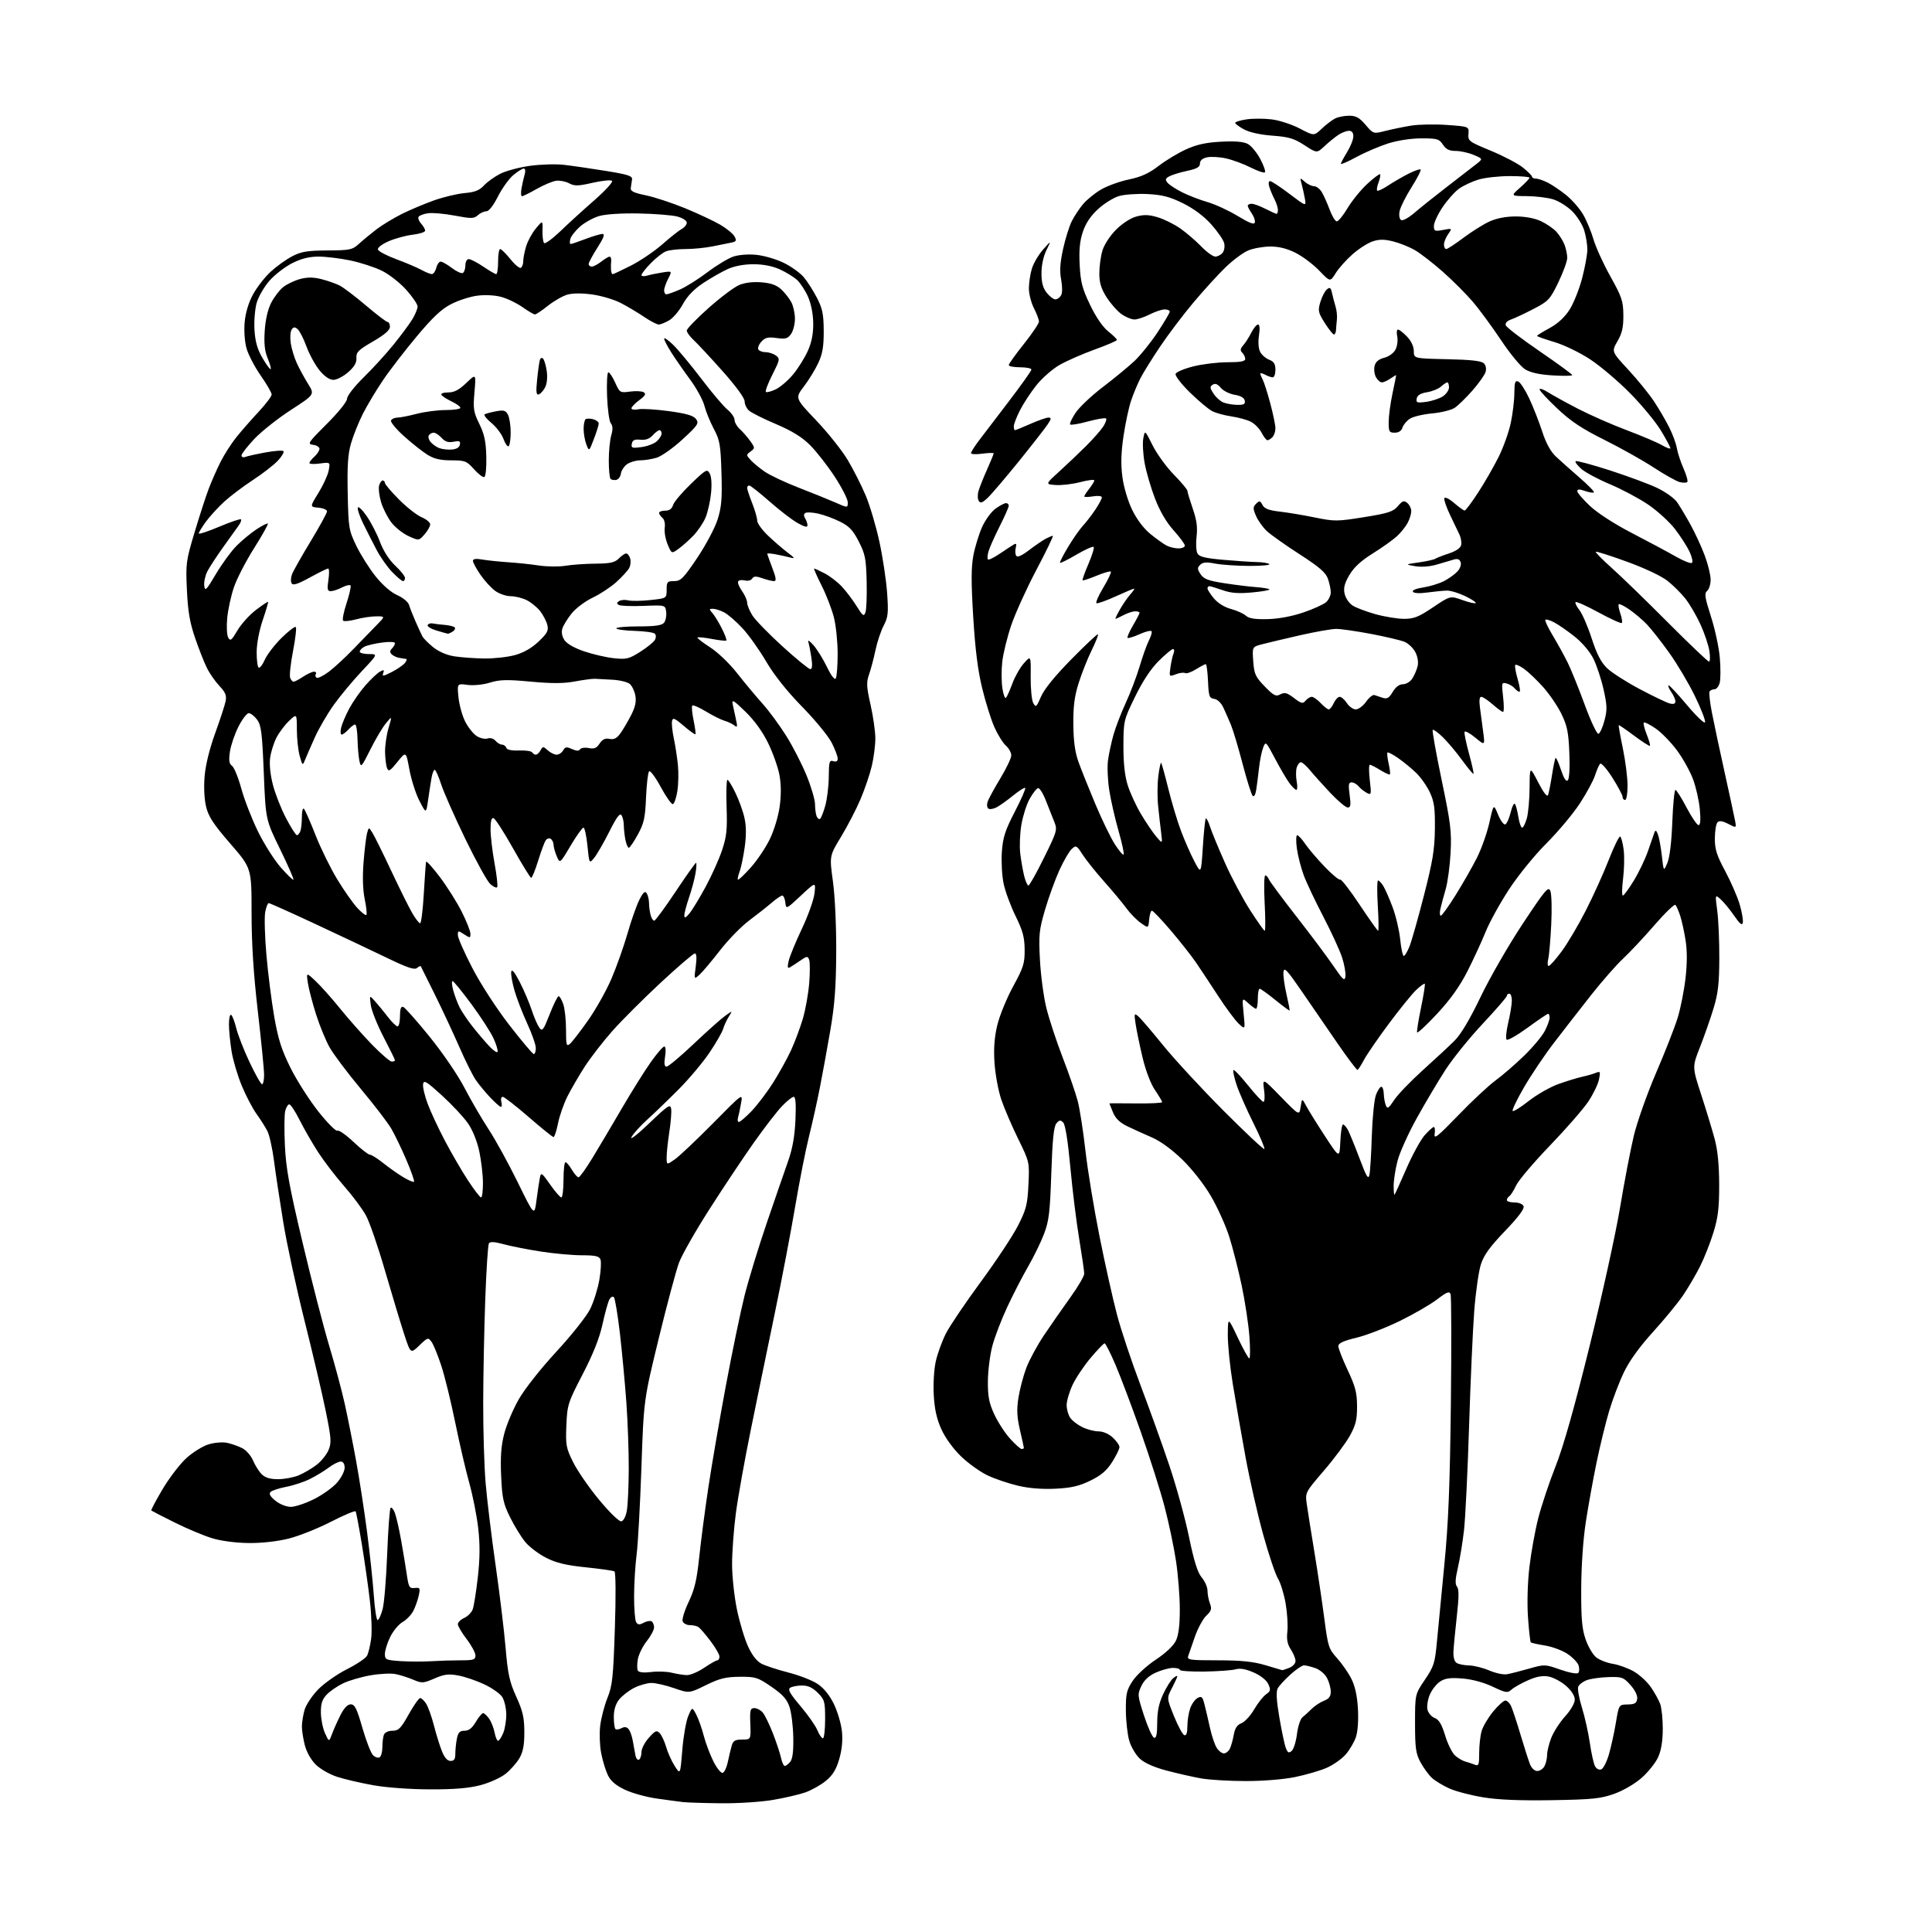 <?xml version="1.0" encoding="UTF-8" standalone="no"?>
<svg 
  version="1.1" 
  xmlns="http://www.w3.org/2000/svg" 
  xmlns:xlink="http://www.w3.org/1999/xlink" 
  xmlns:svg="http://www.w3.org/2000/svg"
  xmlns:rdf="http://www.w3.org/1999/02/22-rdf-syntax-ns#"
  xmlns:cc="http://creativecommons.org/ns#"
  xmlns:dc="http://purl.org/dc/elements/1.1/"
  viewBox="0 0 768 768"
  width="768"
  height="768"
>
<style>svg {background-color: white; }</style>"
<path stroke="none" fill="black" fill-rule="evenodd" d="M286.50,716.83C279.90,716.76 273.15,716.54 271.50,716.35C269.85,716.16 265.12,715.52 261.00,714.94C256.88,714.35 251.18,712.77 248.35,711.41C244.69,709.66 242.74,707.97 241.59,705.55C240.70,703.68 239.52,699.75 238.96,696.82C238.40,693.90 238.23,689.02 238.59,686.00C238.95,682.98 240.25,678.00 241.47,674.95C243.44,670.05 243.78,666.79 244.42,647.30C244.84,634.65 244.77,624.97 244.26,624.66C243.77,624.36 238.68,623.63 232.94,623.04C225.07,622.24 221.18,621.31 217.14,619.27C214.20,617.78 210.47,614.98 208.85,613.03C207.24,611.09 204.51,606.66 202.79,603.19C200.07,597.69 199.61,595.57 199.21,586.68C198.88,579.22 199.20,574.75 200.42,569.99C201.33,566.42 203.93,560.25 206.20,556.27C208.58,552.10 214.94,544.05 221.20,537.27C227.27,530.69 233.18,523.23 234.61,520.34C236.00,517.50 237.64,512.29 238.25,508.76C238.85,505.23 239.06,501.59 238.70,500.67C238.19,499.34 236.70,499.00 231.28,498.99C227.55,498.99 220.22,498.32 215.00,497.51C209.78,496.70 203.14,495.40 200.25,494.61C196.56,493.60 194.81,493.50 194.34,494.27C193.97,494.86 193.32,504.83 192.90,516.42C192.48,528.02 192.10,546.50 192.08,557.50C192.05,568.50 192.48,582.90 193.04,589.50C193.59,596.10 195.37,610.73 196.98,622.00C198.59,633.27 200.40,648.12 200.98,655.00C201.88,665.54 202.55,668.60 205.24,674.50C207.84,680.23 208.42,682.78 208.43,688.53C208.44,693.73 207.93,696.43 206.47,698.92C205.39,700.77 202.93,703.56 201.00,705.11C199.07,706.66 194.57,708.69 191.00,709.63C186.38,710.84 180.60,711.33 171.00,711.30C163.23,711.29 153.68,710.60 148.50,709.68C143.55,708.80 137.05,707.30 134.07,706.33C131.03,705.35 127.25,703.19 125.47,701.41C123.59,699.53 121.83,696.37 121.15,693.67C120.52,691.16 120.00,687.85 120.01,686.31C120.01,684.76 120.47,681.84 121.04,679.81C121.60,677.78 124.03,674.10 126.43,671.62C128.84,669.15 133.98,665.52 137.86,663.57C141.75,661.61 145.36,659.19 145.90,658.18C146.44,657.17 147.18,654.13 147.54,651.42C147.90,648.71 147.68,641.99 147.05,636.49C146.43,631.00 144.99,620.88 143.86,614.00C142.73,607.12 141.61,601.18 141.37,600.80C141.14,600.41 136.72,602.27 131.56,604.92C126.39,607.57 118.87,610.57 114.84,611.59C110.37,612.72 104.17,613.42 99.00,613.38C93.93,613.34 88.08,612.59 84.50,611.52C81.20,610.54 74.45,607.72 69.50,605.25C64.55,602.79 60.34,600.62 60.15,600.45C59.95,600.27 61.98,596.44 64.65,591.94C67.32,587.44 71.59,581.87 74.15,579.57C76.70,577.26 80.68,574.81 82.97,574.13C85.31,573.43 88.55,573.18 90.33,573.56C92.07,573.93 94.77,574.89 96.33,575.69C97.88,576.48 99.81,578.69 100.60,580.59C101.40,582.49 102.94,584.94 104.02,586.02C105.41,587.41 107.35,588.00 110.53,588.00C113.02,588.00 116.71,587.31 118.73,586.47C120.74,585.63 123.93,583.77 125.80,582.34C127.68,580.91 129.83,578.25 130.59,576.43C131.82,573.49 131.70,571.80 129.47,560.83C128.09,554.07 124.31,537.95 121.06,525.01C117.82,512.08 114.02,494.52 112.63,486.00C111.23,477.47 109.56,466.45 108.93,461.50C108.29,456.55 107.10,451.19 106.28,449.60C105.46,448.00 103.52,444.94 101.97,442.80C100.42,440.65 97.79,435.64 96.13,431.65C94.47,427.66 92.64,421.50 92.06,417.95C91.49,414.40 91.01,409.56 91.01,407.19C91.00,404.82 91.39,403.13 91.88,403.42C92.36,403.72 93.28,406.11 93.92,408.73C94.56,411.35 96.94,417.44 99.21,422.25C101.48,427.06 103.71,431.00 104.17,431.00C104.62,431.00 104.99,429.31 104.98,427.25C104.98,425.19 103.85,413.82 102.49,402.00C100.76,386.98 100.01,375.17 100.00,362.80C100.00,345.10 100.00,345.10 91.55,335.36C84.82,327.59 82.87,324.61 81.92,320.66C81.21,317.70 80.97,312.83 81.34,308.53C81.71,304.09 83.32,297.55 85.55,291.42C87.53,285.96 89.40,280.23 89.70,278.68C90.13,276.46 89.59,275.16 87.23,272.68C85.57,270.93 83.32,267.70 82.24,265.50C81.15,263.30 79.03,257.93 77.54,253.57C75.46,247.52 74.69,243.01 74.30,234.57C73.80,224.00 73.94,222.96 77.38,211.50C79.36,204.90 81.89,197.09 83.02,194.15C84.15,191.21 86.23,186.48 87.65,183.65C89.07,180.82 91.84,176.47 93.80,174.00C95.77,171.53 99.76,166.95 102.69,163.82C105.61,160.70 108.00,157.55 107.99,156.82C107.98,156.10 106.02,152.69 103.62,149.27C101.23,145.84 98.70,140.99 98.00,138.49C97.26,135.84 96.95,131.49 97.26,128.05C97.60,124.30 98.81,120.28 100.58,117.03C102.11,114.22 105.26,110.17 107.58,108.03C109.90,105.89 113.76,103.12 116.15,101.88C119.76,100.00 122.15,99.61 130.18,99.56C139.15,99.50 140.08,99.31 142.68,96.93C144.23,95.51 147.36,92.93 149.64,91.18C151.91,89.44 156.51,86.66 159.84,85.00C163.18,83.34 168.97,80.91 172.70,79.60C176.44,78.28 181.86,77.00 184.75,76.75C188.74,76.40 190.57,75.68 192.37,73.73C193.68,72.32 196.59,70.23 198.85,69.08C201.10,67.93 206.41,66.51 210.65,65.92C214.89,65.33 221.00,65.15 224.24,65.53C227.48,65.90 234.94,66.99 240.82,67.94C249.66,69.37 251.46,69.95 251.25,71.33C251.11,72.25 250.89,73.76 250.75,74.68C250.55,75.99 251.87,76.64 256.76,77.65C260.20,78.36 267.22,80.68 272.36,82.79C277.51,84.91 283.80,87.86 286.34,89.35C288.88,90.84 291.43,92.94 292.00,94.01C292.88,95.64 292.68,96.03 290.77,96.43C289.52,96.69 286.12,97.38 283.20,97.95C280.29,98.53 275.48,99.00 272.52,99.00C269.55,99.00 266.07,99.40 264.78,99.89C263.49,100.38 260.76,102.51 258.72,104.61C256.67,106.72 255.00,108.84 255.00,109.34C255.00,109.83 256.01,109.93 257.25,109.56C258.49,109.20 261.23,108.63 263.35,108.30C267.20,107.71 267.20,107.71 265.60,110.81C264.72,112.51 264.00,114.60 264.00,115.45C264.00,116.30 264.41,117.00 264.92,117.00C265.42,117.00 267.79,116.16 270.19,115.13C272.58,114.11 277.53,111.01 281.18,108.24C284.84,105.48 289.50,102.66 291.56,101.98C293.76,101.26 297.53,100.98 300.76,101.31C303.77,101.63 308.64,103.05 311.57,104.49C314.51,105.93 318.08,108.49 319.51,110.19C320.94,111.89 323.30,115.58 324.75,118.39C326.94,122.63 327.40,124.87 327.44,131.50C327.47,137.66 326.99,140.58 325.31,144.22C324.12,146.81 321.54,151.03 319.58,153.60C316.02,158.26 316.02,158.26 324.47,167.14C329.12,172.03 334.77,179.13 337.02,182.92C339.27,186.70 342.48,193.05 344.15,197.02C345.81,200.99 348.26,209.25 349.58,215.37C350.91,221.49 352.28,230.62 352.64,235.67C353.21,243.72 353.04,245.30 351.25,248.74C350.13,250.89 348.67,255.29 348.00,258.51C347.33,261.73 346.19,266.03 345.47,268.07C344.35,271.27 344.43,272.92 346.06,280.14C347.10,284.74 347.95,290.75 347.96,293.50C347.97,296.25 347.33,301.20 346.55,304.50C345.77,307.80 343.74,313.77 342.04,317.76C340.34,321.75 336.87,328.44 334.33,332.63C329.71,340.23 329.71,340.23 331.10,350.37C331.91,356.24 332.46,368.06 332.41,378.50C332.34,392.28 331.79,399.55 330.08,409.50C328.85,416.65 326.98,426.91 325.92,432.30C324.87,437.69 322.91,446.47 321.58,451.80C320.24,457.14 317.78,469.63 316.10,479.57C314.43,489.50 310.78,508.63 307.98,522.07C305.19,535.50 300.90,556.32 298.46,568.33C296.01,580.34 293.33,595.32 292.50,601.63C291.68,607.94 291.01,617.02 291.01,621.80C291.02,626.59 291.88,634.65 292.93,639.73C293.98,644.81 295.96,651.41 297.33,654.41C298.95,657.96 300.84,660.38 302.72,661.36C304.32,662.18 309.12,663.75 313.39,664.85C317.66,665.94 322.87,667.97 324.98,669.37C327.46,671.01 329.74,673.81 331.46,677.33C332.92,680.32 334.37,685.22 334.68,688.21C335.05,691.81 334.69,695.55 333.61,699.26C332.40,703.42 331.03,705.66 328.30,707.91C326.27,709.58 322.56,711.66 320.06,712.53C317.55,713.40 311.68,714.76 307.00,715.54C302.32,716.32 293.10,716.91 286.50,716.83zM617.00,715.60C604.42,715.81 595.69,715.46 589.73,714.49C584.91,713.71 578.84,712.14 576.24,710.99C573.65,709.84 570.46,707.91 569.17,706.70C567.87,705.49 565.84,702.70 564.65,700.50C562.81,697.07 562.50,694.87 562.50,685.00C562.50,673.50 562.50,673.50 566.42,667.71C569.98,662.45 570.41,661.10 571.19,652.71C571.66,647.65 572.99,633.83 574.15,622.00C575.76,605.46 576.36,590.75 576.74,558.26C577.00,535.03 576.95,515.32 576.62,514.46C576.13,513.18 575.16,513.55 571.26,516.54C568.64,518.55 561.97,522.40 556.44,525.11C550.91,527.82 543.15,530.81 539.20,531.77C533.99,533.02 532.01,533.94 532.01,535.11C532.00,535.99 533.67,540.27 535.71,544.61C538.78,551.14 539.43,553.62 539.45,559.00C539.47,564.31 538.95,566.45 536.60,570.72C535.01,573.59 530.37,579.84 526.27,584.61C518.83,593.27 518.82,593.29 519.46,597.89C519.82,600.43 521.18,609.02 522.50,617.00C523.81,624.98 525.58,636.84 526.43,643.37C527.89,654.54 528.18,655.46 531.44,659.07C533.35,661.18 535.91,664.84 537.12,667.20C538.62,670.13 539.48,673.94 539.79,679.12C540.06,683.71 539.75,688.22 539.02,690.45C538.34,692.50 536.49,695.65 534.90,697.46C533.31,699.27 529.87,701.67 527.26,702.79C524.64,703.91 519.03,705.54 514.79,706.41C510.29,707.34 502.15,708.00 495.23,708.00C488.70,708.00 480.70,707.52 477.43,706.94C474.17,706.36 468.01,704.96 463.73,703.83C458.68,702.49 454.96,700.83 453.07,699.07C451.48,697.58 449.59,694.37 448.89,691.93C448.18,689.49 447.58,684.09 447.55,679.93C447.51,673.28 447.84,671.84 450.27,668.17C451.80,665.85 455.89,662.10 459.45,659.74C463.38,657.14 466.46,654.23 467.43,652.22C468.51,649.96 469.00,646.05 468.99,639.72C468.99,634.65 468.31,626.03 467.49,620.56C466.67,615.09 464.63,605.42 462.97,599.06C461.31,592.70 457.03,579.23 453.46,569.13C449.89,559.03 445.34,546.99 443.36,542.38C441.38,537.77 439.46,534.00 439.10,534.00C438.73,534.00 436.24,536.59 433.57,539.75C430.90,542.91 427.66,547.75 426.37,550.50C425.08,553.25 424.02,556.86 424.01,558.53C424.00,560.19 424.66,562.50 425.47,563.65C426.27,564.80 428.48,566.47 430.37,567.37C432.26,568.27 435.13,569.00 436.76,569.00C438.50,569.00 440.79,570.00 442.35,571.45C443.81,572.80 445.00,574.51 445.00,575.26C445.00,576.00 443.69,578.67 442.10,581.18C439.94,584.58 437.73,586.48 433.46,588.56C429.00,590.74 425.90,591.47 419.61,591.78C414.33,592.05 409.12,591.64 404.69,590.60C400.94,589.72 395.50,587.88 392.60,586.50C389.69,585.13 384.97,581.76 382.11,579.01C379.00,576.03 375.83,571.69 374.27,568.28C372.38,564.16 371.51,560.31 371.19,554.66C370.93,550.19 371.27,544.34 371.99,541.14C372.68,538.04 374.51,533.02 376.06,530.00C377.61,526.98 383.85,517.75 389.92,509.50C395.99,501.25 402.63,491.22 404.67,487.20C407.95,480.76 408.44,478.85 408.82,470.92C409.25,461.93 409.25,461.93 404.69,452.62C402.18,447.49 399.17,440.47 398.00,437.01C396.84,433.55 395.64,427.07 395.34,422.61C394.95,416.93 395.27,412.44 396.41,407.63C397.30,403.85 400.13,396.90 402.70,392.19C406.86,384.55 407.36,382.95 407.31,377.48C407.27,372.54 406.56,369.94 403.68,364.09C401.72,360.10 399.58,354.30 398.94,351.19C398.29,348.09 397.99,342.42 398.26,338.59C398.67,332.83 399.56,330.10 403.40,322.67C405.95,317.74 407.82,313.48 407.54,313.21C407.27,312.94 405.13,314.29 402.78,316.20C400.42,318.12 397.48,320.23 396.23,320.89C394.98,321.55 393.50,321.81 392.94,321.46C392.38,321.12 392.21,319.90 392.58,318.76C392.94,317.62 395.21,313.44 397.62,309.47C400.03,305.49 402.00,301.36 402.00,300.28C402.00,299.20 401.04,297.45 399.86,296.40C398.68,295.36 396.63,292.07 395.31,289.11C393.98,286.15 391.79,279.17 390.44,273.61C388.70,266.49 387.65,258.09 386.87,245.21C386.02,231.25 386.04,225.44 386.95,220.71C387.61,217.29 389.18,212.21 390.44,209.41C391.71,206.61 394.11,203.35 395.78,202.16C397.44,200.97 399.30,200.00 399.90,200.00C400.51,200.00 401.00,200.46 401.00,201.02C401.00,201.59 399.36,205.30 397.36,209.27C395.36,213.25 393.37,217.70 392.95,219.17C392.53,220.65 392.42,222.09 392.72,222.39C393.01,222.68 395.11,221.67 397.38,220.13C399.64,218.60 402.13,216.97 402.91,216.51C403.98,215.88 404.19,216.18 403.78,217.73C403.49,218.86 403.56,220.29 403.95,220.91C404.42,221.67 406.11,220.94 409.07,218.68C411.51,216.83 414.48,214.80 415.68,214.16C416.89,213.52 418.15,213.00 418.50,213.00C418.85,213.00 415.93,219.07 412.01,226.48C408.09,233.90 403.58,243.83 401.98,248.55C400.39,253.26 398.79,259.77 398.42,263.00C398.05,266.24 398.07,270.99 398.46,273.56C398.84,276.14 399.50,277.85 399.91,277.37C400.33,276.89 401.48,274.30 402.47,271.62C403.46,268.93 405.51,265.34 407.03,263.64C409.80,260.54 409.80,260.54 409.71,269.02C409.66,273.68 410.12,278.40 410.74,279.50C411.76,281.33 412.02,281.11 413.82,276.91C415.10,273.94 419.36,268.70 425.92,262.03C431.50,256.36 436.24,251.91 436.47,252.14C436.69,252.36 435.55,255.23 433.94,258.52C432.32,261.81 430.00,267.65 428.79,271.50C427.11,276.82 426.60,280.78 426.67,288.00C426.74,294.77 427.34,299.08 428.76,303.00C429.85,306.02 432.85,313.52 435.43,319.65C438.01,325.78 441.46,332.91 443.11,335.51C444.76,338.11 446.35,339.99 446.64,339.69C446.94,339.39 446.04,335.16 444.63,330.28C443.23,325.40 441.57,318.11 440.94,314.08C440.32,310.06 440.10,304.68 440.46,302.13C440.81,299.58 441.79,295.07 442.62,292.10C443.46,289.13 445.66,283.41 447.51,279.40C449.37,275.39 451.86,268.82 453.05,264.80C454.25,260.79 455.87,256.23 456.67,254.68C457.47,253.13 457.98,251.46 457.81,250.98C457.64,250.49 455.52,250.97 453.10,252.06C450.68,253.15 448.49,253.82 448.23,253.56C447.97,253.30 448.94,251.08 450.38,248.62C451.82,246.16 453.00,243.89 453.00,243.57C453.00,243.26 452.21,243.00 451.25,243.01C450.29,243.01 448.21,243.68 446.64,244.51C445.06,245.33 443.61,246.00 443.42,246.00C443.23,246.00 444.03,244.31 445.20,242.25C446.38,240.19 448.24,237.49 449.34,236.25C450.45,235.01 451.11,234.00 450.81,234.00C450.52,234.00 447.25,235.37 443.55,237.05C439.84,238.73 436.41,239.97 435.91,239.80C435.42,239.64 436.60,236.86 438.55,233.63C440.50,230.40 441.85,227.52 441.57,227.23C441.28,226.95 438.72,227.68 435.87,228.87C433.02,230.05 430.53,230.87 430.35,230.68C430.16,230.49 431.20,227.56 432.67,224.17C434.13,220.77 435.06,217.73 434.74,217.41C434.42,217.08 431.36,218.45 427.95,220.45C424.54,222.45 421.59,223.92 421.38,223.72C421.18,223.52 422.62,220.69 424.58,217.43C426.53,214.17 429.18,210.38 430.47,209.00C431.75,207.62 433.97,204.75 435.40,202.61C436.83,200.47 438.00,198.27 438.00,197.73C438.00,197.16 436.53,196.98 434.50,197.31C432.57,197.62 431.00,197.64 431.00,197.34C431.00,197.05 431.90,195.67 433.00,194.27C434.10,192.87 435.00,191.38 435.00,190.96C435.00,190.54 432.49,190.85 429.42,191.65C426.34,192.45 421.96,192.97 419.67,192.80C415.50,192.50 415.50,192.50 421.00,187.50C424.02,184.75 428.81,180.20 431.64,177.39C434.46,174.58 437.56,171.08 438.52,169.61C439.48,168.14 440.00,166.67 439.68,166.35C439.35,166.02 436.14,166.55 432.53,167.53C428.92,168.51 425.72,169.05 425.41,168.74C425.10,168.44 426.06,166.36 427.53,164.14C429.00,161.91 433.87,157.30 438.35,153.89C442.83,150.47 448.47,145.84 450.88,143.59C453.28,141.34 457.44,136.18 460.13,132.12C462.81,128.06 465.00,124.35 465.00,123.87C465.00,123.39 464.08,123.00 462.96,123.00C461.84,123.00 459.16,123.90 457.00,125.00C454.84,126.10 452.12,127.00 450.94,127.00C449.77,127.00 447.45,126.03 445.79,124.85C444.12,123.66 441.47,120.65 439.88,118.15C437.71,114.73 437.00,112.39 437.00,108.67C437.00,105.95 437.55,101.88 438.23,99.62C438.94,97.25 441.24,93.72 443.64,91.31C446.13,88.82 449.42,86.69 451.76,86.06C454.74,85.26 456.79,85.33 460.22,86.37C462.71,87.11 466.71,89.10 469.12,90.77C471.53,92.45 475.28,95.66 477.45,97.91C479.63,100.16 482.16,102.00 483.08,102.00C484.00,102.00 485.31,101.33 485.99,100.51C486.67,99.69 486.95,97.95 486.62,96.63C486.29,95.32 483.96,91.95 481.45,89.15C478.51,85.89 474.48,82.89 470.22,80.79C464.96,78.20 462.03,77.44 456.15,77.14C452.06,76.94 446.94,77.30 444.76,77.95C442.59,78.61 438.85,80.94 436.46,83.15C433.53,85.84 431.56,88.80 430.44,92.19C429.22,95.84 428.88,99.48 429.19,105.37C429.55,112.18 430.22,114.75 433.34,121.23C435.64,126.02 438.37,130.01 440.53,131.73C442.44,133.25 444.00,134.78 444.00,135.13C444.00,135.47 440.04,137.18 435.20,138.93C430.36,140.67 424.07,143.43 421.21,145.06C418.36,146.69 414.18,150.36 411.93,153.20C409.68,156.05 406.75,160.53 405.42,163.16C404.09,165.78 403.00,168.62 403.00,169.47C403.00,170.31 403.21,171.00 403.47,171.00C403.73,171.00 406.49,169.88 409.60,168.50C412.71,167.13 415.92,166.00 416.74,166.00C417.99,166.00 417.95,166.43 416.47,168.69C415.50,170.17 410.32,176.80 404.96,183.44C399.59,190.07 394.01,196.61 392.55,197.97C390.45,199.93 389.72,200.17 389.06,199.09C388.59,198.34 388.56,196.55 388.99,195.12C389.41,193.68 390.94,189.86 392.38,186.63C393.82,183.39 395.00,180.52 395.00,180.24C395.00,179.96 392.98,180.01 390.50,180.34C388.02,180.68 386.00,180.59 386.00,180.13C386.00,179.67 387.32,177.55 388.94,175.40C390.55,173.26 395.95,166.17 400.94,159.66C405.92,153.14 410.00,147.40 410.00,146.91C410.00,146.41 407.98,146.00 405.50,146.00C403.02,146.00 401.00,145.61 401.00,145.13C401.00,144.65 403.70,140.88 407.00,136.74C410.30,132.61 413.00,128.59 413.00,127.82C413.00,127.05 412.10,124.66 411.00,122.50C409.90,120.34 409.00,116.81 409.00,114.65C409.00,112.50 409.52,108.98 410.17,106.84C410.81,104.70 412.82,101.27 414.63,99.22C417.93,95.50 417.93,95.50 415.96,99.46C414.78,101.85 414.00,105.47 414.00,108.58C414.00,112.28 414.58,114.47 416.07,116.37C417.21,117.81 418.77,119.00 419.52,119.00C420.28,119.00 421.31,118.28 421.80,117.39C422.33,116.45 422.34,113.86 421.82,111.14C421.18,107.76 421.38,104.47 422.59,99.00C423.49,94.88 425.06,89.87 426.07,87.88C427.08,85.89 429.10,82.85 430.56,81.11C432.02,79.38 435.22,76.78 437.68,75.34C440.13,73.90 445.12,72.10 448.76,71.34C453.62,70.32 456.73,68.91 460.48,66.02C463.28,63.85 468.19,60.89 471.38,59.42C475.67,57.46 479.32,56.65 485.34,56.33C490.93,56.03 494.29,56.31 496.00,57.21C497.38,57.94 499.61,60.63 500.98,63.20C502.34,65.78 503.17,68.16 502.83,68.51C502.48,68.85 499.94,67.99 497.17,66.59C494.41,65.19 490.01,63.56 487.41,62.98C484.80,62.39 481.39,62.20 479.83,62.54C477.98,62.94 477.00,63.79 477.00,65.00C477.00,66.40 475.79,67.09 471.92,67.92C469.13,68.52 465.95,69.49 464.86,70.08C463.22,70.95 463.09,71.40 464.12,72.65C464.81,73.48 467.43,75.19 469.94,76.45C472.45,77.71 476.98,79.46 480.00,80.33C483.02,81.20 488.43,83.69 492.00,85.86C496.70,88.71 498.59,89.42 498.82,88.42C499.00,87.66 498.43,86.03 497.57,84.80C496.71,83.56 496.00,82.21 496.00,81.78C496.00,81.35 496.69,81.00 497.54,81.00C498.39,81.00 500.84,81.90 503.00,83.00C505.16,84.10 507.16,85.00 507.46,85.00C507.76,85.00 508.00,84.30 508.00,83.45C508.00,82.60 507.38,80.69 506.63,79.20C505.87,77.72 504.94,75.49 504.56,74.25C504.15,72.94 504.29,72.00 504.88,72.00C505.44,72.00 508.91,74.28 512.59,77.07C519.28,82.13 519.28,82.13 518.68,78.82C518.35,76.99 517.76,74.38 517.38,73.00C516.71,70.57 516.74,70.55 518.67,72.25C519.76,73.21 521.40,74.00 522.31,74.00C523.21,74.00 524.58,75.01 525.36,76.25C526.13,77.49 527.55,80.64 528.52,83.25C529.48,85.86 530.78,88.00 531.40,88.00C532.02,88.00 533.97,85.60 535.72,82.67C537.48,79.74 540.99,75.42 543.53,73.08C546.07,70.74 548.36,69.02 548.60,69.27C548.85,69.52 548.58,70.97 548.00,72.50C547.42,74.03 547.17,75.51 547.45,75.79C547.73,76.06 549.67,75.16 551.75,73.78C553.84,72.40 557.49,70.28 559.87,69.07C562.25,67.85 564.43,67.10 564.72,67.38C565.00,67.67 563.37,70.86 561.09,74.47C558.81,78.09 556.68,82.33 556.37,83.90C556.04,85.57 556.28,87.05 556.95,87.47C557.59,87.87 559.94,86.60 562.30,84.56C564.61,82.58 570.55,77.83 575.50,74.02C580.45,70.21 585.62,66.20 587.00,65.12C589.50,63.14 589.50,63.14 585.78,61.57C583.74,60.71 580.53,60.00 578.65,60.00C576.11,60.00 574.81,59.36 573.59,57.50C572.11,55.23 571.31,55.00 565.08,55.00C560.99,55.00 555.64,55.81 551.86,57.00C548.36,58.11 542.69,60.53 539.25,62.40C535.81,64.26 533.00,65.49 533.01,65.14C533.01,64.79 534.12,62.70 535.47,60.50C536.83,58.30 537.95,55.49 537.97,54.25C537.99,52.75 537.41,52.00 536.22,52.00C535.24,52.00 533.33,52.74 531.97,53.65C530.61,54.56 528.15,56.57 526.49,58.12C523.48,60.93 523.48,60.93 518.54,57.72C514.41,55.03 512.33,54.41 505.84,53.93C501.08,53.58 496.72,52.63 494.54,51.45C492.59,50.40 491.00,49.23 491.00,48.83C491.00,48.44 493.03,47.82 495.51,47.45C497.98,47.08 502.51,47.08 505.55,47.46C508.60,47.84 513.62,49.49 516.71,51.11C522.33,54.07 522.33,54.07 525.42,51.15C527.11,49.55 529.48,47.74 530.68,47.12C531.89,46.50 534.42,46.00 536.31,46.00C539.02,46.00 540.40,46.76 542.84,49.63C545.94,53.25 545.94,53.25 550.72,52.04C553.35,51.37 557.94,50.43 560.93,49.94C563.91,49.45 570.32,49.33 575.16,49.67C583.97,50.30 583.97,50.30 583.73,53.23C583.51,56.03 583.89,56.32 592.60,59.91C597.60,61.98 603.34,64.98 605.35,66.58C607.36,68.19 609.00,69.84 609.00,70.25C609.00,70.66 609.70,71.00 610.55,71.00C611.40,71.00 613.54,71.73 615.30,72.62C617.06,73.52 620.36,75.76 622.64,77.60C624.92,79.45 627.92,82.89 629.30,85.24C630.68,87.60 632.54,92.06 633.44,95.16C634.35,98.26 637.37,104.90 640.17,109.91C644.72,118.08 645.26,119.68 645.31,125.27C645.35,130.08 644.82,132.44 642.98,135.63C640.59,139.76 640.59,139.76 647.24,146.94C650.89,150.89 655.49,156.53 657.45,159.48C659.40,162.43 662.13,167.09 663.51,169.83C664.89,172.57 666.27,176.32 666.58,178.16C666.89,180.00 668.08,183.64 669.24,186.25C670.39,188.86 671.06,191.27 670.72,191.62C670.37,191.96 669.02,191.97 667.71,191.64C666.40,191.31 661.76,188.71 657.41,185.87C653.06,183.02 644.23,178.07 637.79,174.86C628.80,170.39 624.43,167.48 619.04,162.39C615.17,158.74 612.00,155.32 612.00,154.79C612.00,154.25 613.46,154.74 615.25,155.87C617.04,157.01 622.42,159.97 627.21,162.46C632.00,164.94 640.76,168.80 646.68,171.02C652.60,173.25 658.92,175.94 660.72,177.00C662.53,178.06 664.00,178.58 664.00,178.15C664.00,177.72 662.30,174.56 660.23,171.13C658.16,167.71 652.65,161.04 647.98,156.31C643.32,151.58 636.19,145.53 632.13,142.86C627.99,140.14 621.75,137.12 617.88,135.97C614.10,134.84 611.00,133.74 611.00,133.52C611.00,133.30 613.25,131.90 616.00,130.41C619.27,128.63 622.01,126.10 623.93,123.09C625.54,120.57 627.79,114.93 628.93,110.56C630.07,106.20 631.00,101.07 631.00,99.18C631.00,97.28 630.45,93.89 629.77,91.64C629.10,89.39 626.95,85.95 625.00,84.00C623.05,82.05 619.61,79.90 617.36,79.23C615.11,78.55 610.40,77.98 606.88,77.96C600.50,77.92 600.50,77.92 604.25,74.60C606.31,72.78 608.00,71.00 608.00,70.64C608.00,70.29 604.47,70.00 600.16,70.00C595.85,70.00 590.25,70.62 587.73,71.38C585.21,72.14 581.75,73.76 580.04,74.97C578.33,76.19 575.37,79.50 573.46,82.33C571.56,85.16 570.00,88.51 570.00,89.78C570.00,91.90 570.31,92.03 573.66,91.40C577.31,90.72 577.31,90.72 575.66,93.08C574.74,94.38 574.00,96.24 574.00,97.22C574.00,98.20 574.41,99.00 574.90,99.00C575.40,99.00 578.49,96.98 581.78,94.50C585.07,92.03 589.73,89.12 592.13,88.03C594.93,86.76 598.65,86.04 602.50,86.04C606.22,86.04 610.02,86.74 612.50,87.89C614.70,88.91 617.48,90.81 618.68,92.12C619.88,93.43 621.35,95.77 621.93,97.32C622.52,98.86 623.00,101.20 623.00,102.51C623.00,103.82 621.42,108.18 619.48,112.20C616.18,119.03 615.56,119.71 609.73,122.74C606.30,124.53 602.27,126.43 600.77,126.96C599.01,127.59 598.23,128.44 598.59,129.36C598.89,130.15 604.95,134.78 612.06,139.65C619.17,144.52 624.99,148.77 624.99,149.10C625.00,149.43 621.51,149.49 617.25,149.23C612.05,148.92 608.46,148.14 606.32,146.85C604.53,145.76 600.33,140.70 596.68,135.21C593.12,129.87 588.03,122.95 585.36,119.84C582.69,116.73 577.35,111.39 573.50,107.99C569.65,104.59 564.70,100.75 562.50,99.47C560.30,98.18 556.39,96.61 553.82,95.97C550.28,95.08 548.29,95.08 545.66,95.95C543.74,96.58 540.13,98.89 537.65,101.08C535.16,103.27 532.15,106.65 530.95,108.59C528.77,112.11 528.77,112.11 524.45,107.61C522.07,105.13 517.86,101.95 515.10,100.55C511.67,98.81 508.45,98.00 505.00,98.00C502.22,98.00 498.26,98.70 496.22,99.55C494.17,100.39 490.08,103.43 487.13,106.30C484.18,109.16 478.44,115.45 474.38,120.29C470.32,125.12 464.37,132.99 461.15,137.79C457.93,142.58 454.38,148.30 453.26,150.50C452.15,152.70 450.50,156.66 449.61,159.31C448.72,161.95 447.37,168.25 446.62,173.31C445.64,179.88 445.51,184.50 446.16,189.50C446.69,193.61 448.30,199.03 450.04,202.63C451.89,206.45 454.62,210.08 457.26,212.23C459.59,214.13 462.48,216.21 463.68,216.84C464.89,217.48 467.02,218.00 468.43,218.00C469.85,218.00 471.00,217.50 471.00,216.90C471.00,216.29 469.00,213.57 466.55,210.85C463.66,207.64 461.07,203.21 459.14,198.20C457.51,193.97 455.65,187.61 455.01,184.07C454.37,180.53 454.13,176.12 454.48,174.27C455.11,170.90 455.11,170.90 458.17,177.02C459.85,180.39 463.65,185.63 466.61,188.66C469.58,191.69 472.00,194.59 472.00,195.08C472.00,195.58 472.96,198.75 474.12,202.13C475.70,206.67 476.09,209.56 475.66,213.26C475.33,216.00 475.48,219.03 475.99,219.98C476.71,221.32 478.99,221.89 486.21,222.53C491.32,222.98 497.37,223.39 499.66,223.43C501.95,223.47 504.16,223.84 504.58,224.25C504.99,224.66 501.32,224.98 496.42,224.96C491.51,224.93 485.48,224.51 483.00,224.03C479.59,223.36 478.16,223.47 477.10,224.51C475.89,225.69 475.91,226.22 477.24,228.24C478.50,230.17 480.25,230.83 486.64,231.83C490.96,232.50 496.65,233.20 499.28,233.39C501.92,233.58 504.31,233.98 504.61,234.28C504.91,234.57 501.85,235.12 497.82,235.50C492.32,236.01 489.38,235.79 486.00,234.60C483.52,233.74 481.16,233.02 480.75,233.01C480.34,233.01 480.00,233.42 480.00,233.92C480.00,234.43 481.16,236.22 482.57,237.90C484.11,239.74 486.82,241.41 489.32,242.07C491.62,242.69 494.28,243.88 495.23,244.73C496.50,245.86 498.86,246.23 503.91,246.11C508.25,246.00 513.57,245.01 518.09,243.47C522.08,242.11 526.16,240.26 527.17,239.35C528.18,238.44 529.00,236.70 529.00,235.49C529.00,234.29 528.50,231.86 527.88,230.09C527.01,227.60 524.51,225.43 516.63,220.34C511.06,216.75 505.21,212.61 503.63,211.15C502.05,209.69 500.10,206.97 499.30,205.11C498.03,202.14 498.04,201.53 499.33,200.24C500.63,198.94 500.93,199.00 501.86,200.74C502.65,202.21 504.40,202.88 508.71,203.37C511.89,203.73 518.19,204.79 522.71,205.71C530.48,207.30 531.52,207.30 542.21,205.58C551.88,204.02 553.81,203.40 555.68,201.20C557.53,199.03 558.10,198.84 559.43,199.94C560.29,200.66 561.00,202.11 561.00,203.17C561.00,204.23 560.37,206.31 559.59,207.80C558.81,209.28 556.90,211.68 555.34,213.13C553.78,214.57 549.46,217.66 545.73,219.98C541.02,222.92 538.19,225.53 536.40,228.58C534.46,231.89 534.00,233.71 534.50,236.01C534.87,237.69 536.28,239.79 537.64,240.68C538.99,241.57 543.11,243.13 546.78,244.15C550.45,245.17 555.57,246.00 558.15,246.00C562.07,246.00 563.97,245.24 569.67,241.40C576.50,236.81 576.50,236.81 581.30,238.52C583.94,239.47 586.32,240.01 586.60,239.73C586.88,239.46 585.00,238.21 582.43,236.96C579.85,235.72 576.57,234.73 575.12,234.77C573.68,234.81 570.20,235.15 567.38,235.53C564.26,235.96 562.02,235.84 561.64,235.23C561.28,234.64 562.98,233.93 565.74,233.52C568.33,233.13 572.04,232.00 573.98,231.01C575.91,230.02 578.34,228.28 579.37,227.14C580.46,225.94 580.98,224.38 580.61,223.42C580.15,222.24 579.35,221.97 577.74,222.48C576.51,222.87 573.47,223.76 570.99,224.47C568.26,225.25 564.90,225.49 562.49,225.06C558.50,224.36 558.50,224.36 564.00,223.57C567.02,223.13 569.94,222.49 570.49,222.14C571.03,221.79 573.50,220.82 575.98,220.00C578.86,219.04 580.61,217.82 580.84,216.62C581.04,215.58 580.75,213.78 580.21,212.62C579.66,211.45 577.99,207.96 576.49,204.85C574.99,201.74 573.94,198.69 574.14,198.07C574.36,197.43 576.01,198.22 578.01,199.93C579.93,201.58 581.82,202.94 582.20,202.96C582.59,202.98 585.02,199.74 587.61,195.75C590.20,191.76 593.86,185.40 595.74,181.61C597.62,177.83 599.79,171.75 600.56,168.11C601.33,164.48 601.97,159.15 601.98,156.28C602.00,152.06 602.29,151.17 603.50,151.64C604.32,151.95 606.30,154.98 607.88,158.36C609.47,161.74 611.79,167.65 613.04,171.50C614.56,176.18 616.38,179.50 618.51,181.50C620.27,183.15 624.49,186.91 627.90,189.87C631.31,192.82 633.88,195.46 633.60,195.73C633.33,196.01 631.73,195.75 630.05,195.17C627.80,194.38 627.00,194.41 627.00,195.25C627.00,195.88 629.28,198.54 632.06,201.15C635.09,203.99 641.84,208.34 648.81,211.95C655.24,215.28 663.05,219.46 666.17,221.24C669.29,223.03 672.18,224.15 672.60,223.73C673.02,223.32 672.56,221.29 671.59,219.24C670.62,217.18 668.02,213.16 665.83,210.30C663.63,207.44 658.83,203.07 655.17,200.58C651.50,198.10 644.67,194.46 640.00,192.50C635.33,190.54 630.21,187.80 628.63,186.42C627.06,185.03 626.02,183.65 626.33,183.34C626.64,183.03 632.68,184.64 639.77,186.92C646.85,189.21 655.36,192.35 658.67,193.92C661.99,195.49 665.59,198.06 666.67,199.64C667.76,201.21 670.13,205.17 671.94,208.44C673.75,211.71 676.31,217.23 677.62,220.72C678.93,224.20 680.00,228.56 680.00,230.40C680.00,232.25 679.38,234.27 678.61,234.90C677.45,235.87 677.69,237.49 680.13,245.08C681.73,250.05 683.31,257.41 683.65,261.44C684.00,265.47 683.98,269.95 683.62,271.39C683.26,272.82 682.32,274.00 681.54,274.00C680.76,274.00 679.88,274.39 679.58,274.87C679.29,275.34 679.69,279.06 680.48,283.12C681.26,287.18 683.55,297.93 685.56,307.00C687.57,316.07 689.45,324.78 689.73,326.34C690.25,329.18 690.25,329.18 687.01,327.51C684.80,326.36 683.44,326.16 682.75,326.85C682.19,327.41 681.70,330.27 681.68,333.19C681.64,337.56 682.36,339.88 685.81,346.32C688.11,350.62 690.70,356.59 691.57,359.58C692.43,362.56 692.99,365.80 692.80,366.75C692.55,368.05 691.65,367.33 689.35,364.00C687.63,361.52 685.23,358.60 684.00,357.50C681.76,355.50 681.76,355.50 682.63,362.00C683.11,365.57 683.48,374.12 683.45,381.00C683.41,391.09 682.96,394.95 681.11,401.00C679.85,405.12 677.43,412.02 675.74,416.32C672.66,424.13 672.66,424.13 676.31,435.32C678.31,441.47 680.72,449.43 681.67,453.00C682.81,457.32 683.39,463.35 683.40,471.00C683.41,480.19 682.95,484.00 681.11,489.96C679.85,494.07 677.44,500.15 675.77,503.46C674.10,506.78 671.04,511.98 668.99,515.00C666.93,518.02 661.57,524.55 657.07,529.50C651.74,535.37 647.72,540.94 645.53,545.50C643.68,549.35 641.02,556.33 639.63,561.00C638.24,565.67 635.99,574.90 634.63,581.50C633.27,588.10 631.36,598.67 630.39,605.00C629.32,611.93 628.59,622.47 628.56,631.50C628.51,643.56 628.86,647.53 630.33,651.74C631.33,654.62 633.23,657.82 634.54,658.85C635.86,659.89 638.86,661.04 641.22,661.42C643.57,661.80 647.33,663.18 649.57,664.49C651.81,665.80 654.82,668.59 656.26,670.69C657.71,672.78 659.36,675.77 659.94,677.32C660.52,678.86 660.99,683.36 660.98,687.32C660.96,692.11 660.35,695.84 659.12,698.54C658.11,700.76 655.17,704.44 652.58,706.72C649.87,709.11 645.27,711.79 641.69,713.07C636.31,714.99 633.07,715.33 617.00,715.60zM271.22,695.71C271.65,690.33 272.71,684.26 273.57,682.21C275.14,678.50 275.14,678.50 276.73,681.49C277.60,683.13 278.96,686.93 279.74,689.94C280.52,692.94 282.28,697.58 283.63,700.26C284.99,702.94 286.64,704.96 287.30,704.74C287.96,704.52 288.87,702.58 289.32,700.42C289.77,698.27 290.46,695.38 290.85,694.00C291.44,691.95 292.19,691.50 295.03,691.50C298.50,691.50 298.50,691.50 298.26,685.25C298.05,679.77 298.25,679.00 299.86,679.00C300.86,679.00 302.37,679.79 303.19,680.75C304.02,681.71 305.83,685.42 307.23,689.00C308.62,692.58 310.07,696.96 310.46,698.75C310.84,700.54 311.52,702.00 311.96,702.00C312.40,702.00 313.37,701.25 314.13,700.34C315.07,699.20 315.45,696.18 315.34,690.59C315.26,686.14 314.58,680.71 313.84,678.52C312.81,675.46 311.14,673.60 306.66,670.52C301.21,666.77 300.35,666.50 294.02,666.55C288.45,666.60 286.05,667.19 280.60,669.88C273.96,673.14 273.96,673.14 267.98,671.07C264.69,669.93 260.63,669.00 258.96,669.00C257.29,669.00 254.18,669.89 252.05,670.97C249.93,672.06 247.25,674.14 246.09,675.61C244.72,677.35 244.00,679.72 244.00,682.47C244.00,684.78 244.28,686.95 244.63,687.30C244.98,687.65 246.06,687.50 247.03,686.99C248.25,686.33 249.13,686.45 249.89,687.37C250.49,688.09 251.25,690.22 251.56,692.10C251.87,693.97 252.34,696.53 252.60,697.79C252.85,699.05 253.50,699.81 254.03,699.48C254.56,699.15 255.00,697.79 255.00,696.46C255.00,695.12 256.32,692.56 257.94,690.77C260.53,687.89 261.05,687.68 262.28,689.00C263.04,689.83 264.19,692.30 264.82,694.50C265.45,696.70 266.97,700.08 268.20,702.00C270.43,705.50 270.43,705.50 271.22,695.71zM611.09,704.00C612.10,704.00 613.40,703.13 613.96,702.07C614.53,701.00 615.00,698.99 615.00,697.59C615.00,696.19 615.75,693.12 616.67,690.77C617.59,688.42 620.06,684.60 622.17,682.27C624.39,679.82 626.00,677.03 626.00,675.63C626.00,674.12 624.69,672.06 622.52,670.15C620.61,668.47 617.50,666.81 615.62,666.46C613.20,666.00 610.80,666.44 607.39,667.95C604.74,669.12 601.80,670.78 600.85,671.64C599.27,673.07 598.61,672.96 593.34,670.47C589.78,668.78 585.16,667.54 581.31,667.23C576.47,666.84 574.47,667.12 572.45,668.44C571.01,669.39 569.16,671.76 568.34,673.72C567.52,675.68 567.12,678.36 567.46,679.68C567.79,680.99 569.08,682.46 570.34,682.94C572.01,683.58 573.12,685.43 574.46,689.87C575.47,693.20 577.24,696.78 578.40,697.83C579.55,698.87 581.40,699.96 582.50,700.25C583.60,700.54 585.29,701.10 586.25,701.49C587.79,702.13 588.00,701.57 588.00,696.85C588.00,693.90 588.43,689.98 588.96,688.15C589.48,686.31 591.54,682.83 593.52,680.40C595.51,677.98 597.71,676.00 598.41,676.00C599.11,676.00 600.14,677.01 600.70,678.25C601.27,679.49 602.94,684.55 604.41,689.50C605.89,694.45 607.58,699.74 608.17,701.25C608.80,702.87 610.00,704.00 611.09,704.00zM636.52,703.35C637.34,703.04 638.71,700.37 639.56,697.43C640.42,694.48 641.67,688.81 642.33,684.84C643.54,677.60 643.54,677.60 647.02,677.55C649.81,677.51 650.56,677.07 650.81,675.33C651.00,674.02 649.94,671.85 648.14,669.83C645.35,666.72 644.76,666.51 639.33,666.67C636.12,666.77 632.25,667.32 630.72,667.91C629.20,668.49 627.68,669.66 627.36,670.51C627.03,671.36 627.70,675.08 628.84,678.78C629.99,682.47 631.40,688.81 631.99,692.87C632.57,696.92 633.50,701.06 634.04,702.08C634.61,703.15 635.66,703.68 636.52,703.35zM179.11,700.00C180.53,700.00 181.00,699.28 181.00,697.12C181.00,695.54 181.28,692.84 181.62,691.12C182.12,688.66 182.76,688.00 184.66,688.00C186.35,688.00 187.68,686.96 189.13,684.50C190.27,682.58 191.58,681.00 192.04,681.00C192.51,681.00 193.58,682.00 194.44,683.22C195.29,684.43 196.27,686.91 196.61,688.72C196.95,690.52 197.57,692.00 197.99,692.00C198.41,692.00 199.33,690.61 200.04,688.91C200.74,687.22 201.28,683.82 201.25,681.38C201.21,678.93 200.48,675.86 199.63,674.55C198.77,673.25 195.58,671.00 192.53,669.56C189.49,668.12 184.86,666.54 182.25,666.05C178.33,665.32 176.66,665.52 172.72,667.22C168.22,669.15 167.71,669.18 164.22,667.69C162.17,666.82 159.01,665.82 157.18,665.46C155.35,665.10 150.85,665.34 147.18,665.98C143.51,666.63 138.63,668.06 136.34,669.17C134.05,670.28 131.12,672.30 129.84,673.67C128.05,675.57 127.51,677.26 127.56,680.83C127.59,683.40 128.33,687.08 129.20,689.00C130.79,692.50 130.79,692.50 131.98,689.30C132.63,687.53 134.14,684.16 135.33,681.80C136.76,678.96 138.16,677.50 139.44,677.50C141.02,677.50 141.86,679.19 144.05,686.83C145.53,691.96 147.43,696.86 148.27,697.70C149.12,698.55 150.30,698.93 150.90,698.56C151.51,698.19 152.00,696.37 152.00,694.52C152.00,692.68 152.27,690.45 152.61,689.58C152.96,688.66 154.38,688.00 156.02,688.00C158.44,688.00 159.34,687.09 162.46,681.50C164.46,677.92 166.52,675.00 167.03,675.00C167.54,675.00 168.61,676.01 169.40,677.25C170.20,678.49 171.59,682.37 172.49,685.89C173.39,689.40 174.82,694.01 175.67,696.14C176.70,698.71 177.85,700.00 179.11,700.00zM486.49,697.00C487.28,697.00 488.34,696.21 488.83,695.25C489.33,694.29 490.05,691.79 490.42,689.70C490.91,686.98 491.78,685.65 493.48,685.01C494.79,684.51 497.06,682.05 498.53,679.54C500.00,677.02 502.14,674.31 503.28,673.52C505.08,672.26 505.20,671.73 504.17,669.47C503.46,667.91 501.17,666.08 498.41,664.86C495.24,663.46 493.00,663.06 491.16,663.58C489.70,663.99 484.11,664.39 478.75,664.47C473.39,664.54 469.00,664.25 469.00,663.80C469.00,663.36 467.76,663.01 466.25,663.02C464.74,663.03 461.67,663.88 459.42,664.90C456.70,666.13 454.80,667.89 453.71,670.21C452.13,673.54 452.17,673.99 454.78,682.02C456.28,686.61 458.06,690.55 458.75,690.77C459.66,691.06 460.00,689.44 460.01,684.83C460.02,680.31 460.69,677.07 462.35,673.50C463.63,670.75 465.43,667.88 466.34,667.13C467.25,666.37 468.00,666.02 468.00,666.35C468.00,666.67 467.05,668.76 465.89,670.99C463.78,675.03 463.78,675.03 466.68,682.20C468.27,686.14 470.12,689.54 470.79,689.76C471.60,690.03 472.00,688.87 472.00,686.23C472.00,684.07 472.50,680.87 473.11,679.13C473.71,677.38 475.04,675.51 476.06,674.97C477.66,674.11 478.05,674.49 478.86,677.74C479.38,679.81 480.35,683.98 481.02,687.00C481.68,690.02 482.86,693.51 483.64,694.75C484.41,695.99 485.69,697.00 486.49,697.00zM513.45,696.04C514.23,695.39 515.18,692.38 515.56,689.35C515.94,686.32 516.91,683.32 517.72,682.67C518.53,682.03 520.19,680.51 521.42,679.29C522.65,678.08 524.86,676.63 526.33,676.07C528.27,675.33 529.00,674.35 529.00,672.48C529.00,671.06 528.34,668.62 527.53,667.06C526.71,665.47 524.66,663.73 522.88,663.11C521.13,662.50 519.10,662.00 518.35,662.00C517.61,662.00 515.18,663.65 512.95,665.66C510.72,667.68 508.45,670.16 507.90,671.18C507.22,672.46 507.42,676.03 508.57,682.74C509.48,688.08 510.63,693.52 511.13,694.83C511.86,696.75 512.31,696.99 513.45,696.04zM327.12,691.00C327.60,691.00 328.00,687.59 328.00,683.42C328.00,676.38 327.79,675.64 325.08,672.92C323.01,670.85 321.18,670.00 318.83,670.02C317.00,670.02 314.88,670.42 314.13,670.90C313.06,671.57 313.97,673.20 318.15,678.14C321.12,681.64 324.16,685.96 324.90,687.75C325.64,689.54 326.64,691.00 327.12,691.00zM273.00,665.88C274.38,665.93 277.48,664.62 279.90,662.98C282.32,661.34 284.68,660.00 285.15,660.00C285.62,660.00 286.00,659.33 286.00,658.51C286.00,657.69 284.37,654.88 282.38,652.26C280.39,649.64 278.25,647.17 277.63,646.77C277.01,646.36 275.47,646.02 274.22,646.02C272.96,646.01 271.68,645.33 271.36,644.50C271.05,643.68 272.13,640.19 273.77,636.75C276.11,631.84 277.00,628.04 277.95,619.00C278.61,612.67 280.24,600.24 281.57,591.36C282.90,582.48 286.04,564.25 288.54,550.86C291.04,537.46 294.39,521.33 295.98,515.00C297.57,508.68 301.56,495.62 304.85,486.00C308.14,476.38 311.95,465.35 313.31,461.50C315.03,456.64 315.91,451.67 316.20,445.25C316.48,438.91 316.27,436.00 315.51,436.00C314.90,436.00 312.79,437.69 310.82,439.75C308.85,441.81 303.82,448.34 299.63,454.26C295.45,460.18 287.54,472.04 282.05,480.63C276.55,489.21 271.11,498.77 269.94,501.87C268.78,504.96 265.15,518.52 261.87,532.00C255.90,556.50 255.90,556.50 254.97,583.50C254.45,598.35 253.60,613.88 253.06,618.00C252.53,622.12 252.07,629.55 252.06,634.50C252.04,639.45 252.42,644.11 252.89,644.85C253.56,645.91 254.21,645.96 255.89,645.06C257.07,644.42 258.48,644.18 259.02,644.51C259.56,644.85 260.00,645.93 260.00,646.92C260.00,647.91 258.70,650.36 257.11,652.36C255.52,654.36 253.93,657.58 253.56,659.51C253.20,661.45 253.21,663.53 253.58,664.13C254.00,664.81 256.01,665.01 258.88,664.65C261.42,664.33 265.07,664.46 267.00,664.93C268.93,665.41 271.62,665.83 273.00,665.88zM599.00,665.54C600.38,665.31 604.33,664.31 607.78,663.32C613.99,661.55 614.14,661.55 620.28,663.71C623.70,664.91 626.88,665.51 627.35,665.04C627.82,664.58 627.89,663.24 627.52,662.06C627.15,660.89 625.14,658.80 623.06,657.42C620.99,656.05 616.96,654.56 614.12,654.11C611.28,653.66 608.76,653.09 608.51,652.85C608.27,652.60 607.77,648.14 607.40,642.93C607.01,637.31 607.23,629.22 607.95,623.05C608.61,617.33 610.19,608.56 611.46,603.57C612.73,598.58 615.83,589.29 618.35,582.93C621.46,575.06 625.82,559.67 631.93,534.93C636.88,514.89 642.31,490.18 644.00,480.00C645.69,469.82 648.15,457.00 649.46,451.50C650.78,446.00 654.76,434.75 658.31,426.50C661.86,418.25 665.72,408.41 666.89,404.63C668.05,400.86 669.46,393.75 670.02,388.85C670.70,382.86 670.70,377.86 670.02,373.64C669.47,370.18 668.50,365.81 667.87,363.92C667.24,362.04 666.41,360.15 666.03,359.71C665.64,359.28 661.90,362.88 657.71,367.71C653.52,372.55 647.90,378.55 645.22,381.05C642.53,383.55 636.77,390.12 632.42,395.64C628.06,401.17 621.43,409.70 617.68,414.59C613.93,419.49 608.58,427.45 605.79,432.27C603.00,437.10 600.98,441.31 601.30,441.63C601.62,441.96 604.52,440.15 607.73,437.63C610.95,435.10 616.26,432.08 619.54,430.91C622.82,429.74 627.08,428.44 629.00,428.02C630.92,427.60 633.36,426.89 634.41,426.46C636.13,425.74 636.25,425.99 635.63,429.08C635.26,430.96 633.35,434.91 631.39,437.86C629.43,440.81 622.57,448.68 616.14,455.36C609.71,462.04 603.66,469.17 602.70,471.21C601.74,473.25 600.51,475.19 599.97,475.52C599.44,475.85 599.00,476.54 599.00,477.06C599.00,477.58 600.36,478.00 602.03,478.00C603.82,478.00 605.30,478.62 605.65,479.52C606.03,480.53 603.50,483.89 598.25,489.36C592.27,495.59 589.87,498.90 588.68,502.59C587.81,505.29 586.62,513.58 586.04,521.00C585.47,528.42 584.54,549.12 583.98,567.00C583.42,584.88 582.51,603.43 581.97,608.23C581.43,613.04 580.33,619.77 579.53,623.18C578.47,627.74 578.38,629.75 579.18,630.72C579.99,631.69 579.97,634.83 579.13,642.27C578.50,647.90 577.89,654.22 577.78,656.31C577.65,658.74 578.11,660.46 579.04,661.05C579.84,661.55 582.08,662.00 584.00,662.04C585.92,662.08 589.52,662.98 592.00,664.04C594.48,665.10 597.62,665.78 599.00,665.54zM509.68,663.92C509.79,663.97 511.02,663.56 512.43,663.02C513.86,662.48 515.00,661.26 514.99,660.27C514.99,659.30 514.15,657.23 513.12,655.68C511.76,653.61 511.39,651.69 511.75,648.52C512.02,646.14 511.70,641.11 511.05,637.35C510.39,633.58 509.02,629.15 508.01,627.50C506.99,625.85 504.34,617.98 502.13,610.00C499.91,602.02 496.74,588.08 495.08,579.00C493.42,569.92 491.15,556.88 490.03,550.00C488.91,543.12 488.03,534.35 488.07,530.50C488.13,523.50 488.13,523.50 492.04,531.75C494.18,536.29 496.25,540.00 496.62,540.00C496.99,540.00 497.01,536.06 496.66,531.25C496.30,526.44 494.92,517.33 493.59,511.00C492.25,504.68 490.01,495.90 488.61,491.50C487.20,487.10 483.95,479.90 481.38,475.50C478.64,470.82 473.94,464.81 470.03,461.00C465.87,456.95 461.31,453.62 457.93,452.16C454.94,450.87 450.56,448.88 448.19,447.74C445.18,446.28 443.45,444.63 442.44,442.21C441.65,440.31 441.00,438.70 441.00,438.63C441.00,438.56 445.72,438.56 451.50,438.62C457.27,438.69 461.99,438.46 461.98,438.12C461.97,437.78 460.67,435.60 459.10,433.28C457.38,430.73 455.41,425.56 454.16,420.28C453.02,415.45 451.78,409.49 451.42,407.02C450.80,402.91 450.89,402.66 452.42,403.94C453.34,404.70 457.77,409.86 462.26,415.41C466.74,420.96 477.54,432.65 486.24,441.39C494.94,450.12 502.30,457.03 502.59,456.74C502.88,456.45 500.91,451.78 498.20,446.35C495.50,440.93 492.50,434.11 491.54,431.19C490.58,428.26 490.03,425.64 490.31,425.36C490.59,425.08 493.19,427.81 496.09,431.42C498.99,435.04 501.76,438.00 502.24,438.00C502.73,438.00 502.84,435.86 502.49,433.25C501.86,428.50 501.86,428.50 509.17,436.00C516.48,443.50 516.48,443.50 517.02,440.00C517.57,436.50 517.57,436.50 519.32,439.78C520.29,441.58 523.65,446.98 526.79,451.78C532.50,460.50 532.50,460.50 532.80,453.75C532.96,450.04 533.44,447.00 533.88,447.00C534.31,447.00 535.20,448.01 535.86,449.25C536.51,450.49 538.57,455.55 540.44,460.50C543.19,467.82 543.92,469.03 544.37,467.00C544.67,465.62 545.10,458.65 545.32,451.50C545.55,444.35 546.29,437.04 546.96,435.25C547.64,433.46 548.60,432.00 549.10,432.00C549.59,432.00 550.03,433.24 550.07,434.75C550.11,436.26 550.47,438.33 550.87,439.35C551.50,440.95 551.96,440.66 554.22,437.25C555.66,435.07 560.79,429.74 565.62,425.39C570.44,421.05 576.12,415.78 578.23,413.67C580.73,411.17 584.34,405.11 588.62,396.17C592.23,388.65 599.73,375.62 605.30,367.22C614.37,353.54 615.52,352.17 616.31,354.22C616.79,355.47 616.94,361.45 616.64,367.50C616.35,373.55 615.81,379.74 615.44,381.25C615.07,382.76 615.16,383.99 615.63,383.99C616.11,383.98 618.41,381.39 620.75,378.24C623.09,375.08 627.42,367.77 630.36,362.00C633.31,356.23 637.43,347.13 639.51,341.79C641.60,336.44 643.65,332.28 644.06,332.54C644.47,332.79 645.09,335.14 645.43,337.75C645.77,340.36 645.67,345.54 645.20,349.25C644.74,352.96 644.69,356.00 645.11,356.00C645.52,356.00 647.50,353.29 649.51,349.99C651.52,346.68 654.04,341.39 655.12,338.24C656.20,335.08 657.34,331.82 657.64,331.00C658.07,329.84 658.39,329.99 659.04,331.68C659.51,332.88 660.21,336.71 660.61,340.18C661.33,346.50 661.33,346.50 662.81,343.00C663.73,340.82 664.47,334.69 664.77,326.75C665.04,319.74 665.60,314.00 666.01,314.00C666.42,314.00 668.41,317.15 670.43,321.00C672.45,324.85 674.60,328.00 675.20,328.00C675.93,328.00 676.10,325.94 675.70,321.68C675.38,318.21 674.16,312.82 672.99,309.71C671.83,306.60 668.96,301.45 666.62,298.28C664.27,295.10 660.47,291.20 658.16,289.60C655.85,288.01 653.73,286.94 653.44,287.23C653.15,287.51 653.67,289.63 654.58,291.92C655.50,294.21 656.08,296.26 655.87,296.47C655.66,296.68 652.82,294.86 649.57,292.43C646.32,290.00 643.57,288.12 643.45,288.25C643.34,288.39 644.08,292.55 645.11,297.50C646.13,302.45 646.97,309.09 646.98,312.25C646.99,315.43 646.55,318.00 646.00,318.00C645.45,318.00 645.00,317.44 644.99,316.75C644.99,316.06 643.16,312.63 640.93,309.11C638.70,305.60 636.51,303.12 636.06,303.61C635.61,304.10 634.71,306.18 634.05,308.23C633.39,310.28 630.68,315.30 628.01,319.38C625.35,323.46 619.39,330.58 614.78,335.20C610.04,339.93 603.54,347.93 599.86,353.55C596.27,359.02 592.07,366.65 590.52,370.50C588.96,374.35 585.72,381.38 583.31,386.12C580.29,392.06 576.55,397.31 571.26,403.00C567.04,407.54 563.46,410.86 563.31,410.38C563.16,409.90 563.87,405.45 564.89,400.50C565.92,395.55 566.58,391.31 566.37,391.07C566.15,390.84 564.60,391.96 562.91,393.57C561.23,395.18 556.33,401.23 552.04,407.00C547.74,412.77 543.32,419.21 542.21,421.30C541.10,423.39 539.94,425.19 539.64,425.30C539.33,425.41 535.67,420.55 531.51,414.50C527.35,408.45 520.92,399.10 517.22,393.71C511.65,385.60 510.45,384.33 510.20,386.32C510.03,387.64 510.56,391.59 511.37,395.10C512.18,398.61 512.75,401.58 512.63,401.70C512.51,401.82 509.96,399.93 506.96,397.50C503.96,395.06 501.16,393.06 500.75,393.04C500.34,393.02 500.00,394.80 500.00,397.00C500.00,399.20 499.69,401.00 499.31,401.00C498.94,401.00 497.52,399.99 496.17,398.75C493.72,396.50 493.72,396.50 494.36,402.93C495.01,409.35 495.01,409.35 492.41,406.93C490.98,405.59 487.33,400.68 484.29,396.00C481.25,391.32 477.26,385.29 475.42,382.60C473.57,379.90 469.05,374.16 465.37,369.85C461.68,365.53 458.32,362.00 457.90,362.00C457.47,362.00 456.98,363.58 456.81,365.52C456.50,369.04 456.50,369.04 453.45,366.86C451.77,365.66 449.22,363.06 447.80,361.09C446.37,359.12 442.41,354.35 438.98,350.50C435.56,346.65 431.66,341.77 430.31,339.66C428.01,336.06 427.75,335.92 426.06,337.44C425.07,338.34 422.88,342.09 421.18,345.79C419.49,349.48 416.92,356.55 415.46,361.50C413.07,369.63 412.87,371.56 413.39,381.50C413.70,387.55 414.84,396.11 415.91,400.53C416.99,404.95 419.92,413.87 422.43,420.37C424.94,426.86 427.65,434.72 428.45,437.83C429.25,440.95 430.62,449.80 431.49,457.50C432.36,465.20 434.88,480.50 437.08,491.50C439.28,502.50 442.40,516.48 444.01,522.56C445.61,528.65 449.81,541.25 453.34,550.56C456.87,559.88 462.03,574.25 464.81,582.50C467.59,590.75 471.12,603.54 472.64,610.92C474.65,620.64 476.04,625.08 477.70,627.06C478.97,628.56 480.00,630.93 480.00,632.33C480.00,633.73 480.44,636.02 480.97,637.42C481.78,639.55 481.54,640.35 479.54,642.24C478.23,643.48 476.19,647.20 475.03,650.50C473.86,653.80 472.65,657.29 472.34,658.25C471.81,659.85 472.81,660.00 484.13,660.00C493.39,660.01 498.13,660.49 503.00,661.93C506.57,662.98 509.58,663.88 509.68,663.92zM171.40,660.36C174.64,660.16 179.93,660.00 183.15,660.00C188.26,660.00 189.00,659.76 189.00,658.08C189.00,657.02 187.43,654.09 185.50,651.57C183.57,649.05 182.00,646.38 182.00,645.65C182.00,644.92 183.13,643.80 184.52,643.17C185.91,642.54 187.43,641.01 187.90,639.76C188.37,638.52 189.29,632.77 189.94,627.00C190.79,619.42 190.84,614.00 190.10,607.50C189.53,602.55 187.94,594.47 186.55,589.53C185.17,584.60 182.66,573.80 180.97,565.53C179.29,557.27 176.80,547.08 175.42,542.89C174.05,538.71 172.30,534.44 171.54,533.39C170.20,531.58 170.00,531.64 166.68,534.84C163.22,538.18 163.22,538.18 160.66,530.34C159.25,526.03 155.83,514.70 153.06,505.17C150.30,495.64 146.89,485.74 145.48,483.17C144.08,480.60 140.17,475.35 136.79,471.50C133.41,467.65 128.76,461.57 126.45,458.00C124.14,454.43 120.84,448.69 119.11,445.25C117.39,441.81 115.54,439.00 115.00,439.00C114.47,439.00 113.74,440.17 113.38,441.61C113.02,443.04 112.96,449.23 113.25,455.36C113.67,464.40 115.00,471.69 120.29,494.00C123.87,509.12 128.63,527.58 130.87,535.00C133.10,542.42 135.87,552.77 137.03,558.00C138.19,563.23 140.21,573.35 141.52,580.50C142.83,587.65 144.81,600.48 145.92,609.00C147.02,617.52 148.23,628.89 148.60,634.25C148.97,639.61 149.65,644.00 150.10,644.00C150.55,644.00 151.44,642.09 152.08,639.75C152.72,637.41 153.54,627.53 153.91,617.79C154.29,608.05 154.89,599.77 155.27,599.40C155.64,599.03 156.41,599.94 156.97,601.42C157.53,602.90 158.65,607.80 159.46,612.31C160.26,616.81 161.28,622.98 161.72,626.00C162.45,630.97 162.75,631.48 164.84,631.25C166.96,631.02 167.10,631.27 166.46,634.25C166.07,636.04 165.11,638.78 164.31,640.34C163.51,641.90 161.58,643.91 160.02,644.80C158.47,645.69 156.25,648.37 155.10,650.74C153.94,653.11 153.00,656.14 153.00,657.48C153.00,659.74 153.41,659.93 159.25,660.32C162.69,660.54 168.15,660.56 171.40,660.36zM246.98,604.76C247.85,604.60 248.77,602.80 249.18,600.49C249.57,598.30 249.91,590.88 249.94,584.00C249.97,577.12 249.54,565.20 248.99,557.50C248.43,549.80 247.28,537.42 246.42,530.00C245.55,522.58 244.48,516.11 244.02,515.64C243.56,515.17 242.74,515.62 242.21,516.64C241.67,517.66 240.44,522.10 239.48,526.50C238.29,531.95 235.78,538.26 231.61,546.30C225.74,557.63 225.49,558.44 225.14,566.62C224.82,574.49 225.02,575.60 227.87,581.31C229.56,584.72 234.22,591.45 238.22,596.27C242.39,601.29 246.14,604.93 246.98,604.76zM115.59,599.00C117.29,599.00 121.42,597.63 124.78,595.95C128.13,594.28 132.25,591.34 133.94,589.42C135.62,587.50 137.00,584.82 137.00,583.47C137.00,581.89 136.43,581.00 135.43,581.00C134.57,581.00 132.43,582.07 130.68,583.39C128.93,584.70 125.58,586.74 123.23,587.91C120.89,589.09 116.63,590.50 113.77,591.04C110.91,591.59 108.10,592.51 107.54,593.09C106.82,593.83 107.42,594.89 109.50,596.57C111.22,597.96 113.82,598.99 115.59,599.00zM406.12,576.00C406.60,576.00 407.00,575.80 407.00,575.56C407.00,575.32 406.30,572.11 405.44,568.42C404.24,563.23 404.11,560.32 404.85,555.60C405.38,552.25 406.78,546.93 407.96,543.79C409.14,540.65 412.31,534.80 415.00,530.79C417.69,526.78 422.39,520.03 425.44,515.79C428.50,511.55 431.00,507.28 431.00,506.29C431.00,505.31 430.09,499.10 429.00,492.50C427.90,485.90 426.31,473.08 425.48,464.02C424.51,453.55 423.48,447.05 422.64,446.22C421.56,445.13 421.08,445.19 419.92,446.59C418.89,447.84 418.36,453.04 417.91,466.39C417.39,481.91 416.98,485.36 415.02,490.50C413.76,493.80 410.91,499.63 408.70,503.46C406.48,507.28 402.75,514.52 400.41,519.54C398.06,524.56 395.38,531.55 394.46,535.08C393.53,538.61 392.74,544.88 392.70,549.01C392.65,555.05 393.14,557.62 395.20,562.13C396.62,565.22 399.45,569.60 401.50,571.87C403.55,574.14 405.63,576.00 406.12,576.00zM213.28,477.00C213.75,473.43 214.35,469.43 214.62,468.12C215.06,465.93 215.39,466.15 218.69,470.87C220.67,473.69 222.67,476.00 223.14,476.00C223.61,476.00 224.00,472.85 224.00,469.00C224.00,465.15 224.35,462.00 224.78,462.00C225.22,462.00 226.37,463.35 227.34,465.00C228.32,466.65 229.50,468.00 229.97,468.00C230.45,468.00 232.95,464.51 235.54,460.25C238.13,455.99 243.40,447.10 247.25,440.50C251.10,433.90 256.24,425.69 258.68,422.25C261.11,418.81 263.53,416.00 264.06,416.00C264.62,416.00 264.76,417.66 264.38,420.00C263.93,422.85 264.10,424.00 264.98,424.00C265.65,424.00 270.51,419.93 275.77,414.95C281.03,409.97 286.66,404.95 288.29,403.79C291.25,401.68 291.25,401.68 289.73,404.09C288.89,405.42 287.87,407.62 287.46,409.00C287.05,410.38 284.59,414.65 281.99,418.50C279.40,422.35 273.91,428.88 269.81,433.00C265.70,437.13 260.09,442.54 257.33,445.03C254.56,447.52 251.73,450.67 251.02,452.03C250.31,453.39 253.50,450.90 258.10,446.50C265.55,439.37 266.50,438.75 266.80,440.78C266.99,442.03 266.66,446.16 266.07,449.97C265.48,453.77 265.00,458.29 265.00,460.01C265.00,463.14 265.00,463.14 268.25,460.87C270.04,459.62 276.85,453.18 283.40,446.55C295.30,434.50 295.30,434.50 294.59,438.50C294.21,440.70 293.66,443.29 293.38,444.25C293.10,445.21 293.25,446.00 293.72,446.00C294.20,446.00 296.43,444.09 298.69,441.75C300.95,439.41 304.80,434.35 307.25,430.50C309.69,426.65 312.93,420.80 314.45,417.50C315.97,414.20 318.07,408.57 319.13,405.00C320.19,401.43 321.33,395.05 321.67,390.84C322.01,386.63 322.00,382.43 321.65,381.52C321.06,380.00 320.77,380.02 318.25,381.77C316.74,382.81 314.89,384.03 314.14,384.46C313.07,385.09 312.93,384.59 313.49,382.06C313.87,380.31 316.23,374.55 318.73,369.27C321.24,363.99 323.51,357.61 323.78,355.09C324.29,350.50 324.29,350.50 318.39,356.00C312.50,361.50 312.50,361.50 312.18,358.75C312.01,357.24 311.46,356.00 310.97,356.00C310.47,356.00 308.59,357.27 306.78,358.83C304.98,360.38 300.95,363.56 297.83,365.89C294.71,368.22 289.47,373.58 286.20,377.81C282.92,382.04 279.26,386.38 278.06,387.46C275.87,389.42 275.87,389.42 276.57,384.21C277.02,380.79 276.90,379.00 276.21,379.00C275.63,379.00 269.52,384.23 262.64,390.63C255.75,397.03 247.09,405.69 243.38,409.88C239.68,414.07 234.76,420.43 232.45,424.00C230.15,427.57 227.06,432.89 225.58,435.80C224.11,438.72 222.42,443.56 221.82,446.55C221.22,449.55 220.41,452.00 220.03,452.00C219.65,452.00 215.19,448.40 210.12,444.00C205.05,439.60 200.42,436.00 199.84,436.00C199.25,436.00 199.00,436.90 199.29,438.00C199.58,439.10 199.50,440.00 199.11,440.00C198.72,440.00 196.81,438.31 194.86,436.25C192.91,434.19 190.32,431.05 189.10,429.27C187.88,427.49 184.92,421.54 182.52,416.04C180.11,410.54 175.75,401.19 172.82,395.27C169.89,389.35 167.40,384.32 167.27,384.11C167.15,383.89 166.46,384.21 165.73,384.81C164.74,385.63 161.83,384.64 153.96,380.83C148.21,378.05 135.41,372.00 125.53,367.39C115.65,362.77 107.23,359.00 106.82,359.00C106.42,359.00 105.79,360.62 105.42,362.59C105.05,364.57 105.26,372.20 105.90,379.55C106.53,386.90 107.94,398.00 109.02,404.21C110.59,413.15 111.94,417.38 115.51,424.54C117.99,429.51 122.95,437.29 126.54,441.83C130.13,446.36 133.53,449.79 134.09,449.45C134.65,449.10 137.53,451.11 140.50,453.91C143.46,456.71 146.39,459.00 147.02,459.00C147.65,459.00 150.04,460.50 152.33,462.33C154.62,464.17 158.21,466.69 160.30,467.95C162.39,469.20 164.32,470.02 164.58,469.76C164.83,469.50 163.47,465.61 161.55,461.12C159.63,456.62 156.91,451.00 155.52,448.62C154.13,446.25 148.70,439.17 143.47,432.90C138.24,426.63 132.67,419.23 131.09,416.46C129.51,413.69 127.05,407.71 125.62,403.18C124.19,398.65 122.73,393.04 122.38,390.72C121.74,386.50 121.74,386.50 125.47,390.00C127.52,391.93 131.93,396.88 135.26,401.00C138.59,405.12 144.27,411.54 147.88,415.25C151.49,418.96 155.02,422.00 155.72,422.00C156.43,422.00 157.00,421.76 157.00,421.46C157.00,421.17 154.96,417.00 152.46,412.21C149.97,407.42 147.69,401.70 147.39,399.50C146.85,395.50 146.85,395.50 149.17,398.13C150.45,399.57 152.76,402.38 154.29,404.38C155.83,406.37 157.52,408.00 158.04,408.00C158.57,408.00 159.00,406.16 159.00,403.92C159.00,401.10 159.39,399.96 160.25,400.24C160.94,400.47 165.66,405.79 170.75,412.08C175.98,418.53 182.03,427.39 184.65,432.45C187.21,437.37 191.53,444.79 194.25,448.95C196.98,453.10 202.18,462.57 205.82,470.00C212.43,483.50 212.43,483.50 213.28,477.00zM191.23,476.00C191.66,476.00 191.99,473.41 191.98,470.25C191.97,467.09 191.32,461.47 190.54,457.76C189.68,453.73 187.89,449.24 186.07,446.61C184.41,444.18 179.77,439.21 175.77,435.55C169.54,429.86 168.45,429.20 168.18,430.96C168.00,432.09 168.82,435.59 170.00,438.75C171.17,441.91 174.27,448.55 176.88,453.50C179.48,458.45 183.61,465.54 186.04,469.25C188.48,472.96 190.81,476.00 191.23,476.00zM554.36,474.92C554.56,474.69 556.67,470.03 559.05,464.57C561.43,459.11 564.69,453.15 566.29,451.32C567.89,449.49 569.55,448.00 569.96,448.00C570.38,448.00 570.53,449.24 570.30,450.75C569.95,453.06 571.45,451.86 579.69,443.33C585.08,437.73 591.75,431.51 594.50,429.50C597.25,427.48 602.36,423.06 605.85,419.67C609.35,416.28 613.06,411.83 614.10,409.79C615.15,407.75 616.00,405.39 616.00,404.54C616.00,403.69 615.73,403.00 615.41,403.00C615.08,403.00 611.40,405.49 607.24,408.53C603.07,411.57 599.32,413.71 598.90,413.28C598.48,412.85 598.77,409.80 599.55,406.50C600.33,403.20 600.98,399.26 600.98,397.75C600.99,396.24 600.55,395.00 600.00,395.00C599.45,395.00 599.00,395.39 599.00,395.86C599.00,396.33 594.70,401.30 589.45,406.90C584.20,412.50 577.51,420.77 574.59,425.29C571.67,429.81 566.53,438.45 563.18,444.50C559.82,450.55 556.38,458.18 555.54,461.46C554.69,464.74 554.00,469.20 554.00,471.38C554.00,473.55 554.16,475.15 554.36,474.92zM197.80,418.09C197.99,417.54 197.27,415.16 196.20,412.80C195.14,410.43 191.20,404.34 187.45,399.25C183.70,394.16 180.30,390.00 179.90,390.00C179.49,390.00 179.62,391.69 180.19,393.75C180.76,395.81 181.90,398.85 182.73,400.50C183.57,402.15 185.84,405.52 187.79,408.00C189.74,410.48 192.72,413.98 194.40,415.79C196.09,417.60 197.62,418.64 197.80,418.09zM212.19,419.00C212.64,419.00 213.00,417.94 213.00,416.64C213.00,415.34 211.47,410.96 209.59,406.89C207.72,402.83 205.44,396.91 204.52,393.75C203.60,390.58 203.03,387.20 203.23,386.25C203.48,385.09 204.65,386.54 206.67,390.50C208.35,393.80 210.47,398.80 211.39,401.60C212.31,404.41 213.66,407.51 214.38,408.51C215.57,410.13 215.99,409.58 218.51,403.16C220.05,399.22 221.65,396.00 222.06,396.00C222.47,396.00 223.30,397.42 223.90,399.15C224.51,400.88 225.00,405.44 225.00,409.27C225.00,415.44 225.18,416.10 226.54,414.97C227.39,414.26 230.62,410.08 233.72,405.68C236.83,401.28 241.02,393.81 243.05,389.09C245.08,384.37 247.95,376.26 249.44,371.08C250.92,365.90 253.05,359.87 254.16,357.68C255.70,354.66 256.41,354.04 257.08,355.10C257.57,355.87 257.98,357.62 258.00,359.00C258.01,360.38 258.30,362.51 258.63,363.75C258.96,364.99 259.60,366.00 260.05,366.00C260.50,366.00 264.31,360.82 268.52,354.50C272.73,348.18 276.40,343.00 276.68,343.00C276.95,343.00 276.86,344.89 276.47,347.19C276.08,349.50 274.91,353.85 273.88,356.85C272.85,359.86 272.01,363.03 272.03,363.91C272.06,365.11 272.55,364.91 274.06,363.11C275.15,361.79 278.03,357.07 280.45,352.61C282.87,348.15 285.83,341.57 287.02,338.00C288.85,332.54 289.14,329.78 288.83,320.75C288.63,314.84 288.78,310.00 289.16,310.00C289.54,310.00 291.00,312.36 292.39,315.25C293.79,318.14 295.40,322.63 295.96,325.23C296.66,328.40 296.68,332.23 296.02,336.86C295.48,340.66 294.57,345.00 293.99,346.52C293.42,348.04 293.12,349.46 293.34,349.68C293.56,349.90 295.82,347.77 298.35,344.95C300.89,342.14 304.31,337.06 305.97,333.66C307.68,330.16 309.39,324.53 309.93,320.62C310.56,316.07 310.53,311.84 309.85,308.12C309.28,305.03 307.26,299.32 305.36,295.42C303.15,290.88 299.92,286.41 296.34,282.92C291.56,278.28 290.83,277.86 291.27,280.00C291.56,281.38 292.14,284.07 292.56,286.00C293.21,288.95 293.11,289.32 291.92,288.37C291.14,287.75 289.38,286.91 288.00,286.51C286.62,286.11 283.31,284.45 280.64,282.83C277.97,281.21 275.52,280.15 275.20,280.47C274.88,280.79 275.10,283.40 275.70,286.28C276.29,289.15 276.63,291.67 276.44,291.87C276.25,292.07 274.16,290.58 271.80,288.55C268.17,285.44 267.44,285.14 267.14,286.64C266.94,287.61 267.25,290.68 267.84,293.46C268.43,296.23 269.16,300.98 269.47,304.00C269.78,307.02 269.69,311.71 269.27,314.42C268.85,317.12 268.05,319.48 267.50,319.65C266.95,319.82 264.78,316.77 262.67,312.86C260.56,308.96 258.47,306.16 258.02,306.63C257.57,307.11 257.03,311.77 256.81,317.00C256.47,325.13 256.00,327.26 253.55,331.75C251.97,334.64 250.36,337.00 249.97,337.00C249.57,337.00 248.97,335.59 248.62,333.88C248.28,332.16 247.99,329.57 247.98,328.12C247.98,326.68 247.57,324.87 247.08,324.09C246.42,323.05 245.13,324.77 242.21,330.59C240.02,334.94 237.33,339.61 236.24,340.96C234.24,343.42 234.24,343.42 233.52,336.21C233.12,332.24 232.41,329.00 231.94,329.00C231.47,329.00 229.17,332.22 226.83,336.16C222.58,343.33 222.58,343.33 221.33,340.41C220.65,338.81 220.07,336.74 220.05,335.81C220.02,334.88 219.50,333.81 218.89,333.43C218.28,333.05 217.37,333.36 216.88,334.12C216.38,334.88 215.04,338.54 213.89,342.25C212.74,345.96 211.51,348.98 211.15,348.95C210.79,348.93 207.56,343.67 203.96,337.27C200.37,330.88 196.88,325.46 196.21,325.24C195.37,324.96 195.00,326.32 195.00,329.67C195.00,332.32 195.72,338.46 196.61,343.30C197.50,348.14 197.95,352.38 197.62,352.71C197.29,353.05 196.05,352.46 194.88,351.41C193.70,350.36 189.25,342.30 184.98,333.50C180.72,324.70 176.39,314.92 175.36,311.76C174.34,308.60 173.18,306.01 172.80,306.01C172.41,306.00 171.84,307.46 171.53,309.25C171.22,311.04 170.61,314.98 170.18,318.00C169.39,323.50 169.39,323.50 166.74,318.37C165.28,315.55 163.49,309.95 162.75,305.93C161.41,298.61 161.41,298.61 157.99,302.87C155.05,306.52 154.47,306.86 153.85,305.31C153.46,304.31 153.11,301.43 153.07,298.91C153.03,296.38 153.65,292.11 154.45,289.41C155.90,284.50 155.90,284.50 153.42,287.50C152.05,289.15 149.26,293.85 147.22,297.95C143.66,305.07 143.47,305.27 142.87,302.45C142.52,300.83 142.18,296.91 142.12,293.75C142.05,290.59 141.62,288.00 141.15,288.00C140.69,288.00 139.50,288.90 138.50,290.00C137.50,291.10 136.30,292.00 135.83,292.00C135.35,292.00 135.25,290.76 135.61,289.25C135.96,287.74 137.42,284.32 138.84,281.65C140.27,278.98 143.18,274.80 145.32,272.38C147.46,269.95 150.05,267.51 151.08,266.96C152.61,266.14 152.84,266.25 152.33,267.57C151.81,268.94 152.31,268.88 155.67,267.17C157.85,266.06 160.22,264.44 160.94,263.57C161.66,262.71 161.85,261.97 161.37,261.92C160.89,261.88 159.65,261.69 158.62,261.49C157.58,261.30 156.26,260.66 155.67,260.07C154.91,259.31 154.95,258.65 155.80,257.80C156.46,257.14 157.00,256.18 157.00,255.67C157.00,255.13 154.84,255.03 151.83,255.43C148.98,255.81 145.83,256.55 144.83,257.09C143.82,257.63 143.00,258.50 143.00,259.04C143.00,259.57 144.63,260.00 146.62,260.00C150.24,260.00 150.24,260.00 143.77,266.86C140.22,270.63 135.22,276.64 132.67,280.21C130.12,283.79 126.74,289.59 125.16,293.11C123.58,296.62 121.83,300.62 121.28,302.00C120.28,304.45 120.24,304.42 119.14,300.50C118.52,298.30 118.01,293.60 118.01,290.06C118.00,283.63 118.00,283.63 114.91,286.56C113.21,288.18 110.95,291.19 109.89,293.25C108.83,295.31 107.70,298.91 107.38,301.25C107.03,303.84 107.46,308.04 108.49,312.00C109.41,315.57 111.76,321.54 113.71,325.25C115.66,328.96 117.59,332.00 118.02,332.00C118.44,332.00 119.06,331.29 119.39,330.42C119.73,329.55 120.00,326.98 120.00,324.72C120.00,322.37 120.37,321.01 120.85,321.55C121.32,322.07 123.39,326.77 125.44,332.00C127.50,337.23 131.36,345.10 134.03,349.50C136.70,353.90 140.28,359.01 141.99,360.87C143.70,362.72 145.34,363.99 145.64,363.70C145.93,363.40 145.64,360.59 144.99,357.46C144.23,353.78 144.06,348.57 144.52,342.77C144.91,337.83 145.53,332.65 145.91,331.25C146.59,328.72 146.59,328.72 148.08,331.11C148.90,332.42 152.21,339.12 155.44,346.00C158.67,352.88 162.41,360.41 163.75,362.75C165.09,365.09 166.55,367.00 167.00,367.00C167.44,367.00 168.10,361.71 168.47,355.25C168.84,348.79 169.25,343.09 169.37,342.59C169.50,342.09 171.95,344.79 174.82,348.59C177.69,352.39 181.61,358.60 183.52,362.38C185.43,366.17 187.00,370.12 187.00,371.16C187.00,372.94 186.86,372.96 184.50,371.41C182.13,369.85 182.00,369.87 182.00,371.73C182.00,372.81 184.59,378.68 187.75,384.78C191.04,391.14 197.32,400.82 202.44,407.44C207.36,413.80 211.75,419.00 212.19,419.00zM534.83,388.15C535.01,386.86 534.42,383.48 533.51,380.65C532.59,377.82 529.24,370.52 526.07,364.44C522.89,358.35 519.37,350.93 518.26,347.94C517.15,344.95 515.92,340.14 515.52,337.25C515.13,334.36 515.19,332.00 515.66,332.01C516.12,332.01 517.57,333.59 518.88,335.51C520.19,337.43 523.67,341.51 526.61,344.57C529.55,347.63 532.31,349.92 532.74,349.66C533.17,349.39 536.64,353.86 540.44,359.59C544.24,365.31 547.57,370.00 547.83,370.00C548.09,370.00 548.03,365.50 547.69,360.00C547.36,354.50 547.41,350.00 547.80,350.00C548.20,350.00 549.12,350.97 549.86,352.15C550.60,353.33 552.26,357.12 553.56,360.58C554.87,364.03 556.23,369.82 556.60,373.43C556.97,377.04 557.62,380.00 558.03,380.00C558.44,380.00 559.47,378.29 560.30,376.21C561.13,374.12 563.72,365.01 566.04,355.96C569.53,342.38 570.29,337.75 570.39,329.50C570.48,321.28 570.13,318.70 568.40,315.00C567.25,312.52 564.81,309.04 562.98,307.27C561.15,305.49 557.92,302.83 555.81,301.37C553.69,299.90 551.77,298.89 551.54,299.13C551.30,299.36 551.51,301.33 552.00,303.50C552.49,305.67 552.71,307.62 552.50,307.84C552.28,308.05 550.57,307.28 548.68,306.11C546.80,304.95 544.94,304.00 544.53,304.00C544.13,304.00 544.12,306.74 544.51,310.09C545.19,315.92 545.13,316.14 543.28,315.15C542.21,314.58 540.75,313.41 540.05,312.55C539.34,311.70 538.09,311.00 537.28,311.00C536.09,311.00 535.94,311.95 536.50,316.00C537.05,320.01 536.90,321.00 535.75,321.00C534.95,321.00 531.87,318.41 528.89,315.25C525.91,312.09 522.27,308.04 520.80,306.25C519.33,304.46 517.68,303.00 517.13,303.00C516.58,303.00 515.84,303.94 515.47,305.09C515.11,306.23 515.10,308.71 515.45,310.59C515.80,312.46 515.73,313.99 515.30,313.97C514.86,313.95 513.60,312.71 512.50,311.22C511.40,309.72 508.85,305.36 506.82,301.51C503.20,294.64 503.11,294.57 502.11,297.22C501.54,298.71 500.81,302.30 500.49,305.21C500.17,308.12 499.67,312.02 499.38,313.88C499.07,315.91 498.50,316.90 497.95,316.35C497.45,315.85 495.66,310.18 493.98,303.75C492.30,297.33 490.23,290.37 489.37,288.28C488.51,286.20 487.14,283.06 486.32,281.31C485.43,279.41 483.95,277.99 482.66,277.81C480.72,277.53 480.47,276.80 480.20,270.75C480.04,267.04 479.64,264.00 479.32,264.00C479.00,264.00 477.23,264.93 475.39,266.07C473.54,267.21 471.62,267.88 471.10,267.56C470.59,267.25 468.94,267.45 467.45,268.02C464.74,269.05 464.73,269.04 465.27,265.28C465.56,263.20 466.12,260.71 466.51,259.75C466.90,258.79 466.80,258.00 466.29,258.00C465.78,258.00 463.22,260.14 460.60,262.75C457.47,265.86 454.24,270.76 451.22,276.94C446.70,286.22 446.62,286.54 446.58,296.44C446.55,303.18 447.10,308.32 448.24,312.00C449.17,315.02 451.57,320.25 453.57,323.61C455.57,326.97 458.31,331.02 459.67,332.61C462.13,335.50 462.13,335.50 461.57,331.00C461.25,328.52 460.72,323.75 460.37,320.38C460.02,317.02 460.06,311.70 460.45,308.55C460.84,305.41 461.35,303.02 461.58,303.24C461.80,303.47 463.09,308.12 464.44,313.58C465.79,319.03 468.05,326.57 469.47,330.31C470.88,334.06 473.25,339.46 474.74,342.31C477.45,347.50 477.45,347.50 478.15,336.66C478.53,330.70 479.06,325.61 479.32,325.35C479.58,325.08 480.36,326.58 481.03,328.68C481.71,330.78 484.37,337.23 486.95,343.01C489.52,348.79 494.00,357.23 496.91,361.76C499.81,366.29 502.44,370.00 502.75,370.00C503.05,370.00 503.04,365.05 502.72,359.00C502.40,352.95 502.51,348.00 502.96,348.00C503.42,348.00 504.04,348.67 504.36,349.48C504.67,350.30 509.59,356.94 515.28,364.23C520.98,371.53 527.63,380.43 530.07,384.00C533.88,389.60 534.54,390.17 534.83,388.15zM572.75,364.00C573.18,364.00 575.84,360.29 578.67,355.75C581.50,351.21 585.29,344.57 587.09,341.00C588.90,337.43 591.13,331.12 592.05,327.00C593.73,319.50 593.73,319.50 595.49,323.79C596.46,326.15 597.74,327.92 598.35,327.72C598.95,327.52 599.92,325.37 600.51,322.94C601.11,320.51 601.89,319.01 602.26,319.61C602.63,320.20 603.23,322.56 603.59,324.85C603.96,327.13 604.63,329.00 605.08,329.00C605.53,329.00 606.37,327.31 606.95,325.25C607.52,323.19 608.01,317.68 608.04,313.00C608.10,304.50 608.10,304.50 611.46,311.00C613.64,315.21 615.02,316.97 615.39,316.00C615.69,315.18 616.39,311.63 616.94,308.12C617.48,304.61 618.13,301.54 618.36,301.30C618.60,301.06 619.57,303.19 620.51,306.03C621.66,309.49 622.55,310.85 623.23,310.17C623.83,309.57 624.08,305.16 623.84,299.30C623.51,291.05 622.99,288.51 620.68,283.77C619.16,280.66 615.87,275.84 613.37,273.06C610.87,270.29 607.49,267.06 605.86,265.90C604.22,264.73 602.64,264.02 602.35,264.32C602.05,264.62 602.48,267.14 603.29,269.93C604.11,272.72 604.44,275.00 604.01,275.00C603.59,275.00 602.73,274.37 602.09,273.61C601.45,272.84 600.01,271.97 598.88,271.68C596.92,271.17 596.85,271.42 597.51,277.07C597.89,280.33 597.87,283.00 597.48,283.00C597.09,283.00 595.23,281.65 593.35,280.00C591.47,278.35 589.43,277.00 588.83,277.00C588.11,277.00 587.93,278.47 588.30,281.25C588.62,283.59 589.20,287.95 589.59,290.95C590.31,296.40 590.31,296.40 586.41,293.19C584.26,291.42 582.36,290.41 582.18,290.95C582.00,291.49 582.81,295.38 583.96,299.60C585.12,303.81 585.92,307.42 585.73,307.60C585.55,307.78 583.51,305.33 581.20,302.16C578.89,298.99 575.43,294.87 573.51,293.01C571.60,291.16 569.80,289.86 569.53,290.14C569.25,290.41 570.85,299.38 573.08,310.07C576.67,327.26 577.08,330.60 576.63,339.00C576.36,344.23 575.47,350.75 574.67,353.50C573.87,356.25 572.93,359.74 572.59,361.25C572.24,362.76 572.31,364.00 572.75,364.00zM408.82,352.00C409.24,352.00 412.02,347.05 415.00,340.99C420.18,330.50 420.37,329.84 419.11,326.74C418.38,324.96 416.86,321.12 415.74,318.22C414.61,315.31 413.20,313.10 412.60,313.30C411.99,313.49 410.52,315.40 409.32,317.52C408.12,319.65 406.64,324.24 406.04,327.71C405.43,331.19 405.22,336.39 405.56,339.27C405.91,342.15 406.62,346.19 407.14,348.25C407.65,350.31 408.41,352.00 408.82,352.00zM116.65,349.68C116.87,349.46 114.48,344.00 111.34,337.56C105.61,325.84 105.61,325.84 104.86,307.23C104.21,291.21 103.84,288.26 102.19,286.06C101.14,284.65 99.66,283.50 98.89,283.50C98.13,283.50 96.28,285.90 94.80,288.83C93.31,291.76 91.79,296.22 91.41,298.74C90.88,302.27 91.07,303.58 92.24,304.43C93.07,305.04 94.74,309.13 95.94,313.52C97.14,317.91 100.11,325.55 102.54,330.50C104.96,335.45 109.04,341.88 111.59,344.80C114.15,347.71 116.42,349.91 116.65,349.68zM325.97,325.52C326.38,325.26 327.33,322.91 328.06,320.29C328.79,317.67 329.42,312.49 329.45,308.77C329.49,302.81 329.70,302.09 331.25,302.58C332.42,302.95 333.00,302.60 333.00,301.53C333.00,300.65 331.92,297.81 330.60,295.22C329.28,292.62 324.00,286.19 318.85,280.93C312.79,274.73 307.76,268.40 304.54,262.93C301.82,258.29 297.56,252.32 295.07,249.66C292.59,247.00 289.33,244.19 287.83,243.41C286.33,242.64 284.33,242.00 283.39,242.00C281.85,242.00 281.84,242.17 283.23,243.75C284.07,244.71 285.75,247.46 286.95,249.85C288.16,252.24 288.96,254.38 288.73,254.60C288.51,254.83 285.93,254.56 283.00,254.00C280.07,253.44 277.49,253.18 277.26,253.41C277.02,253.64 279.26,255.38 282.22,257.28C285.30,259.25 289.93,263.68 293.02,267.61C295.99,271.40 300.55,276.87 303.15,279.76C305.74,282.65 310.01,288.46 312.63,292.66C315.25,296.87 318.88,303.95 320.68,308.40C322.49,312.86 323.97,317.93 323.98,319.67C323.99,321.41 324.27,323.55 324.60,324.41C324.94,325.28 325.55,325.78 325.97,325.52zM213.01,300.00C213.50,300.00 214.34,299.22 214.87,298.27C215.79,296.63 215.94,296.63 217.75,298.27C218.80,299.22 220.39,300.00 221.28,300.00C222.17,300.00 223.33,299.23 223.85,298.30C224.66,296.86 225.22,296.78 227.37,297.76C229.16,298.57 230.13,298.60 230.59,297.86C230.95,297.28 232.50,297.05 234.03,297.36C236.22,297.79 237.16,297.41 238.35,295.58C239.46,293.90 240.55,293.38 242.31,293.72C244.14,294.07 245.23,293.48 246.74,291.34C247.84,289.78 249.74,286.53 250.96,284.12C252.54,281.00 253.00,278.80 252.56,276.47C252.22,274.67 251.22,272.60 250.33,271.86C249.44,271.12 246.42,270.38 243.61,270.21C240.80,270.05 237.60,269.88 236.50,269.83C235.40,269.79 231.80,270.27 228.50,270.89C224.12,271.72 219.39,271.74 211.00,270.96C201.52,270.08 198.66,270.15 194.74,271.35C191.98,272.20 188.25,272.57 185.84,272.25C181.69,271.69 181.69,271.69 182.26,277.22C182.57,280.26 183.77,284.60 184.93,286.86C186.08,289.12 188.12,291.69 189.46,292.57C190.80,293.45 192.76,293.89 193.81,293.56C194.94,293.20 196.23,293.58 196.98,294.48C197.68,295.31 198.83,296.00 199.54,296.00C200.25,296.00 201.02,296.56 201.25,297.25C201.52,298.05 203.35,298.44 206.32,298.33C208.88,298.23 211.23,298.57 211.55,299.08C211.86,299.58 212.52,300.00 213.01,300.00zM635.41,291.70C636.01,291.51 637.09,289.13 637.80,286.42C638.93,282.18 638.87,280.46 637.43,274.00C636.50,269.88 634.67,264.37 633.36,261.77C631.95,258.96 628.88,255.37 625.83,252.96C622.99,250.71 619.35,248.20 617.74,247.37C616.13,246.53 614.58,246.08 614.30,246.37C614.02,246.65 615.36,249.50 617.28,252.69C619.20,255.89 621.88,260.75 623.23,263.50C624.58,266.25 627.63,273.80 630.00,280.28C632.39,286.77 634.81,291.90 635.41,291.70zM677.79,287.12C678.02,286.43 676.20,281.74 673.74,276.69C671.28,271.63 666.69,263.90 663.54,259.50C660.39,255.10 656.41,250.04 654.71,248.25C653.00,246.46 649.89,243.81 647.79,242.35C645.68,240.89 643.74,239.92 643.48,240.19C643.21,240.46 643.50,242.12 644.11,243.89C644.73,245.66 644.99,247.35 644.69,247.64C644.39,247.94 640.26,246.07 635.52,243.48C630.77,240.89 626.64,239.03 626.33,239.34C626.02,239.64 626.71,241.09 627.86,242.54C629.00,244.00 631.19,249.06 632.72,253.78C634.71,259.93 636.43,263.28 638.78,265.56C640.58,267.32 646.43,271.07 651.78,273.91C657.12,276.74 662.51,279.32 663.75,279.64C665.28,280.03 666.00,279.77 666.00,278.83C666.00,278.07 665.28,276.42 664.40,275.16C663.52,273.90 662.99,272.67 663.24,272.43C663.48,272.19 666.76,275.68 670.53,280.18C674.30,284.68 677.57,287.80 677.79,287.12zM528.20,282.00C528.66,282.00 529.56,280.88 530.18,279.50C530.81,278.12 531.87,277.00 532.55,277.00C533.22,277.00 534.51,278.12 535.41,279.50C536.31,280.88 537.91,282.00 538.95,282.00C540.00,282.00 541.85,280.62 543.05,278.94C544.24,277.25 545.74,276.06 546.36,276.30C546.99,276.53 548.48,277.03 549.67,277.40C551.39,277.94 552.21,277.46 553.63,275.04C554.79,273.08 556.23,272.00 557.69,272.00C558.94,272.00 560.61,270.99 561.41,269.75C562.21,268.51 563.16,266.31 563.51,264.86C563.91,263.25 563.56,261.06 562.63,259.25C561.78,257.62 559.84,255.76 558.30,255.13C556.76,254.50 550.78,253.09 545.00,251.99C539.23,250.90 533.01,250.00 531.18,250.00C529.35,250.00 522.83,251.15 516.68,252.55C510.53,253.96 503.76,255.56 501.63,256.12C497.77,257.14 497.77,257.14 498.18,262.86C498.55,267.96 499.05,269.05 502.74,272.86C506.34,276.56 507.17,276.98 508.96,276.02C510.66,275.11 511.61,275.37 514.38,277.47C517.32,279.72 517.88,279.85 518.99,278.52C519.68,277.68 520.79,277.00 521.45,277.00C522.11,277.00 523.71,278.12 525.00,279.50C526.29,280.88 527.73,282.00 528.20,282.00zM116.72,270.99C117.15,270.99 118.85,270.09 120.50,269.00C122.15,267.91 124.09,267.01 124.81,267.01C125.53,267.00 125.86,267.42 125.54,267.93C125.23,268.44 125.37,269.11 125.86,269.41C126.35,269.72 128.49,268.67 130.63,267.09C132.76,265.51 137.20,261.41 140.50,257.99C143.80,254.57 147.99,250.25 149.82,248.38C153.14,245.00 153.14,245.00 149.59,245.00C147.63,245.00 144.01,245.54 141.55,246.20C139.08,246.86 136.76,247.09 136.39,246.72C136.01,246.35 136.63,243.22 137.76,239.78C138.89,236.33 139.61,233.17 139.35,232.76C139.10,232.35 137.58,232.68 135.99,233.50C134.40,234.33 132.37,235.00 131.49,235.00C130.15,235.00 129.99,234.25 130.55,230.50C130.92,228.03 130.88,226.00 130.45,226.00C130.02,226.00 126.75,227.60 123.18,229.56C118.41,232.19 116.50,232.80 115.94,231.90C115.52,231.22 115.58,229.59 116.08,228.28C116.58,226.96 119.92,221.06 123.50,215.15C127.07,209.25 130.00,203.90 130.00,203.27C130.00,202.64 128.46,201.98 126.57,201.81C123.14,201.50 123.14,201.50 126.55,196.00C128.43,192.97 130.27,188.97 130.64,187.10C131.31,183.69 131.31,183.69 127.16,184.25C124.87,184.56 123.00,184.47 123.00,184.06C123.00,183.65 123.90,182.50 125.00,181.50C126.10,180.50 127.00,179.11 127.00,178.41C127.00,177.71 125.85,176.99 124.45,176.82C122.08,176.52 122.45,175.96 129.92,168.50C134.58,163.85 137.95,159.65 137.97,158.47C137.99,157.32 140.85,153.65 144.60,149.97C148.23,146.41 153.60,140.53 156.52,136.90C159.45,133.27 162.78,128.77 163.92,126.90C165.06,125.03 165.99,122.76 166.00,121.86C166.00,120.96 163.95,117.94 161.45,115.16C158.93,112.36 154.58,108.97 151.70,107.57C148.84,106.18 143.21,104.36 139.18,103.52C135.16,102.69 129.51,102.00 126.63,102.00C123.00,102.00 119.80,102.79 116.21,104.58C113.36,106.01 109.28,109.15 107.14,111.57C105.01,114.00 102.70,117.99 102.01,120.45C101.33,122.91 100.94,127.77 101.17,131.25C101.46,135.88 102.33,138.88 104.37,142.37C105.91,145.00 107.37,146.97 107.60,146.73C107.84,146.50 107.29,144.55 106.40,142.41C105.22,139.59 104.90,136.57 105.23,131.51C105.51,127.10 106.47,122.96 107.81,120.34C108.99,118.06 111.14,115.25 112.60,114.10C114.06,112.95 117.07,111.52 119.28,110.92C122.21,110.14 124.53,110.15 127.80,110.97C130.28,111.60 133.56,112.75 135.09,113.54C136.62,114.34 141.32,117.91 145.53,121.49C149.74,125.07 153.59,128.00 154.09,128.00C154.59,128.00 155.00,128.86 155.00,129.92C155.00,131.23 152.88,133.07 148.25,135.75C142.45,139.11 141.53,140.02 141.68,142.28C141.81,144.16 140.88,145.78 138.40,147.96C136.49,149.63 133.85,151.00 132.54,151.00C130.99,151.00 129.05,149.67 127.04,147.25C125.34,145.19 123.00,140.92 121.84,137.77C120.69,134.61 119.09,131.49 118.30,130.83C117.15,129.88 116.65,129.93 115.91,131.06C115.40,131.85 115.25,134.30 115.59,136.50C115.92,138.70 117.03,142.30 118.05,144.50C119.07,146.70 121.08,150.37 122.51,152.67C125.10,156.83 125.10,156.83 115.67,162.94C110.49,166.30 103.94,171.48 101.12,174.46C98.31,177.44 96.00,180.41 96.00,181.05C96.00,181.69 96.69,181.95 97.53,181.63C98.38,181.30 101.97,180.50 105.53,179.85C109.08,179.19 112.30,178.96 112.67,179.34C113.05,179.71 112.04,181.43 110.43,183.15C108.82,184.86 104.35,188.33 100.50,190.84C96.65,193.36 91.52,197.24 89.09,199.46C86.67,201.68 83.41,205.26 81.84,207.40C80.28,209.55 79.00,211.64 79.00,212.06C79.00,212.47 82.66,211.27 87.14,209.38C91.62,207.49 95.51,206.17 95.78,206.45C96.06,206.72 95.65,207.82 94.89,208.88C94.13,209.94 91.36,213.80 88.75,217.45C86.14,221.10 83.30,225.45 82.44,227.11C81.58,228.77 81.02,231.34 81.19,232.82C81.47,235.20 81.99,234.67 85.86,228.14C88.25,224.10 91.95,219.05 94.06,216.94C96.18,214.82 99.74,211.87 101.98,210.40C104.21,208.92 106.23,207.90 106.47,208.14C106.71,208.38 104.24,212.78 101.00,217.92C97.75,223.07 94.15,230.03 93.00,233.39C91.86,236.75 90.65,242.25 90.33,245.60C90.00,248.96 90.18,252.49 90.72,253.46C91.56,254.96 92.07,254.56 94.37,250.63C95.85,248.11 99.14,244.46 101.68,242.51C104.23,240.57 106.43,239.10 106.57,239.24C106.71,239.38 105.75,242.65 104.44,246.50C103.05,250.57 102.04,255.88 102.03,259.19C102.01,262.32 102.37,265.11 102.83,265.39C103.28,265.68 104.39,264.24 105.29,262.20C106.19,260.17 109.18,256.28 111.94,253.56C114.70,250.84 117.24,248.90 117.58,249.25C117.93,249.59 117.43,253.92 116.47,258.87C115.52,263.82 115.00,268.57 115.34,269.43C115.67,270.29 116.29,271.00 116.72,270.99zM332.23,269.67C332.64,269.02 332.98,264.66 332.98,259.96C332.99,255.26 332.32,248.74 331.50,245.46C330.67,242.18 328.46,236.46 326.59,232.75C324.72,229.04 323.39,226.00 323.63,226.00C323.88,226.00 325.75,226.86 327.79,227.91C329.83,228.96 332.91,231.33 334.63,233.16C336.35,235.00 339.01,238.51 340.53,240.97C342.95,244.87 343.39,245.18 344.02,243.46C344.43,242.38 344.64,236.86 344.51,231.19C344.29,222.09 343.93,220.25 341.38,215.27C339.08,210.78 337.58,209.18 333.94,207.37C331.43,206.12 327.54,204.68 325.29,204.18C323.04,203.67 320.73,203.55 320.15,203.91C319.48,204.32 319.44,205.08 320.04,206.03C320.55,206.84 320.98,208.09 320.98,208.81C321.00,209.74 319.85,209.48 317.06,207.91C314.89,206.70 309.87,202.84 305.91,199.35C301.94,195.86 298.31,193.00 297.85,193.00C297.38,193.00 297.00,193.43 297.00,193.96C297.00,194.49 297.90,197.21 299.00,200.00C300.10,202.79 301.00,205.92 301.00,206.95C301.00,207.98 302.91,210.64 305.25,212.87C307.59,215.10 311.07,218.12 313.00,219.58C316.05,221.91 316.18,222.16 314.00,221.59C312.62,221.22 310.04,220.66 308.25,220.33C306.46,220.00 305.00,219.91 305.00,220.12C305.00,220.33 305.90,222.86 307.00,225.75C308.55,229.83 308.69,231.00 307.65,231.00C306.90,231.00 304.83,230.49 303.04,229.86C300.50,228.98 299.61,229.01 298.99,230.01C298.55,230.72 297.28,231.04 296.10,230.74C294.95,230.44 293.75,230.60 293.44,231.10C293.13,231.60 293.80,233.32 294.94,234.91C296.07,236.50 297.00,238.59 297.00,239.54C297.00,240.49 297.92,242.76 299.05,244.58C300.18,246.41 305.58,251.97 311.05,256.95C316.53,261.93 321.51,266.00 322.12,266.00C322.87,266.00 323.00,264.52 322.53,261.37C322.15,258.83 321.60,256.01 321.31,255.12C321.01,254.23 321.95,254.85 323.39,256.50C324.83,258.15 327.24,262.05 328.75,265.17C330.43,268.65 331.77,270.38 332.23,269.67zM679.34,262.99C679.80,263.00 679.87,261.09 679.51,258.75C679.14,256.41 677.53,251.64 675.93,248.15C674.32,244.66 671.64,240.07 669.96,237.95C668.28,235.83 665.08,232.65 662.84,230.88C660.49,229.01 653.73,225.82 646.76,223.29C640.15,220.89 634.56,219.11 634.34,219.33C634.11,219.55 636.99,222.46 640.72,225.80C644.45,229.13 654.48,238.86 663.00,247.42C671.52,255.98 678.88,262.99 679.34,262.99zM192.50,261.76C196.35,261.81 201.85,261.20 204.73,260.40C208.18,259.45 211.37,257.61 214.10,255.02C217.61,251.68 218.13,250.67 217.56,248.38C217.18,246.89 215.89,244.42 214.69,242.90C213.49,241.37 211.08,239.42 209.35,238.56C207.62,237.70 204.76,237.00 203.00,237.00C201.25,237.00 198.50,236.07 196.91,234.93C195.31,233.80 192.65,230.90 191.00,228.50C189.35,226.10 188.00,223.61 188.00,222.96C188.00,222.15 189.17,221.98 191.75,222.43C193.81,222.78 198.43,223.26 202.00,223.50C205.57,223.73 211.10,224.32 214.28,224.80C217.46,225.28 222.19,225.32 224.78,224.90C227.38,224.47 232.76,224.09 236.75,224.06C242.62,224.01 244.38,223.62 246.00,222.00C247.10,220.90 248.42,220.00 248.93,220.00C249.45,220.00 250.15,220.88 250.49,221.96C250.83,223.04 250.66,224.77 250.11,225.80C249.56,226.83 247.27,229.33 245.02,231.37C242.77,233.40 238.52,236.20 235.58,237.59C232.64,238.98 228.90,241.79 227.26,243.83C225.62,245.86 223.96,248.56 223.56,249.81C223.10,251.27 223.39,252.95 224.37,254.44C225.32,255.89 228.31,257.60 232.20,258.92C235.67,260.10 240.99,261.33 244.03,261.65C249.03,262.18 250.03,261.94 254.50,259.10C257.21,257.38 259.83,255.26 260.32,254.39C260.84,253.46 260.83,252.43 260.30,251.90C259.80,251.40 256.16,250.90 252.20,250.78C248.24,250.66 245.00,250.21 245.00,249.78C245.00,249.35 248.99,249.00 253.88,249.00C260.38,249.00 263.07,248.62 263.95,247.56C264.61,246.77 265.00,244.86 264.82,243.31C264.50,240.50 264.50,240.50 255.81,240.85C251.04,241.04 246.60,240.87 245.96,240.47C245.09,239.94 245.14,239.53 246.13,238.92C246.88,238.46 248.51,238.34 249.76,238.66C251.02,238.97 254.96,238.92 258.52,238.53C265.00,237.84 265.00,237.84 265.00,234.42C265.00,231.29 265.25,231.00 267.97,231.00C270.61,231.00 271.65,229.95 277.15,221.78C280.56,216.71 284.20,209.85 285.25,206.53C286.82,201.58 287.10,198.26 286.79,188.00C286.46,176.78 286.15,174.99 283.76,170.50C282.29,167.75 280.62,163.63 280.03,161.34C279.45,159.05 276.88,154.33 274.31,150.85C271.75,147.37 268.38,142.52 266.83,140.07C265.27,137.62 264.00,135.16 264.00,134.61C264.00,134.06 265.61,135.16 267.57,137.05C269.54,138.95 274.56,145.00 278.74,150.50C282.92,156.00 287.61,161.55 289.17,162.82C290.73,164.10 292.00,165.94 292.00,166.92C292.00,167.89 292.95,169.55 294.11,170.60C295.27,171.64 297.12,173.76 298.22,175.31C300.16,178.03 300.16,178.16 298.37,179.47C296.59,180.78 296.59,180.88 298.35,182.83C299.35,183.94 301.87,186.03 303.95,187.47C306.03,188.91 312.18,191.81 317.62,193.91C323.05,196.02 329.64,198.68 332.25,199.83C337.00,201.93 337.00,201.93 337.00,199.67C337.00,198.42 334.65,193.83 331.79,189.45C328.92,185.08 324.53,179.46 322.04,176.97C318.82,173.75 314.89,171.32 308.50,168.60C303.55,166.50 298.71,164.08 297.75,163.23C296.79,162.38 296.00,160.72 296.00,159.53C296.00,158.22 292.50,153.44 287.14,147.43C282.27,141.97 277.09,136.41 275.64,135.08C274.19,133.74 273.00,132.09 273.00,131.40C273.00,130.71 276.88,126.69 281.63,122.47C286.38,118.24 291.88,114.11 293.85,113.29C296.14,112.33 299.37,111.95 302.73,112.23C306.53,112.54 308.74,113.34 310.60,115.08C312.03,116.41 313.82,118.72 314.60,120.20C315.37,121.69 316.00,124.62 316.00,126.73C316.00,128.83 315.31,131.54 314.46,132.75C313.15,134.62 312.28,134.86 308.71,134.37C305.28,133.90 304.15,134.17 302.65,135.83C301.63,136.96 301.10,138.35 301.46,138.94C301.82,139.52 303.13,140.00 304.37,140.00C305.61,140.00 307.43,140.59 308.42,141.32C310.12,142.56 310.05,142.96 307.04,148.92C305.30,152.37 304.13,155.46 304.45,155.78C304.76,156.10 306.54,155.64 308.38,154.76C310.23,153.88 313.36,151.17 315.35,148.75C317.34,146.32 319.95,142.13 321.15,139.42C322.66,136.03 323.32,132.63 323.27,128.50C323.23,124.84 322.43,120.75 321.22,118.00C320.13,115.53 318.17,112.52 316.87,111.31C315.57,110.11 312.48,108.21 310.00,107.08C307.07,105.76 303.40,105.04 299.50,105.04C295.70,105.04 291.93,105.75 289.23,106.98C286.88,108.05 282.50,110.55 279.49,112.55C275.82,114.98 273.18,117.73 271.45,120.91C270.04,123.51 267.60,126.40 266.03,127.32C264.47,128.24 262.59,129.00 261.85,129.00C261.11,128.99 258.48,127.62 256.00,125.94C253.53,124.26 249.38,121.79 246.78,120.45C244.19,119.10 239.13,117.59 235.55,117.08C231.52,116.51 227.73,116.51 225.64,117.09C223.77,117.60 220.28,119.59 217.87,121.50C215.47,123.42 213.12,124.98 212.66,124.99C212.20,125.00 209.95,123.68 207.66,122.07C205.37,120.45 201.53,118.62 199.11,117.99C196.54,117.32 192.62,117.14 189.61,117.55C186.80,117.93 182.19,119.42 179.36,120.87C175.52,122.83 172.03,126.11 165.65,133.74C160.94,139.37 154.87,147.24 152.18,151.24C149.48,155.23 145.90,161.22 144.22,164.55C142.55,167.88 140.44,173.12 139.55,176.19C138.30,180.46 137.99,185.14 138.22,196.14C138.51,209.90 138.65,210.77 141.66,217.00C143.39,220.57 146.85,226.04 149.34,229.15C152.11,232.61 155.45,235.49 157.93,236.59C160.18,237.58 162.25,239.30 162.59,240.44C162.92,241.57 164.08,244.53 165.16,247.00C166.25,249.47 167.48,252.15 167.90,252.95C168.32,253.76 170.25,255.70 172.19,257.27C174.38,259.04 177.58,260.42 180.61,260.90C183.30,261.32 188.65,261.71 192.50,261.76zM178.00,251.91C177.72,251.87 175.70,251.30 173.50,250.64C171.30,249.98 169.72,249.00 170.00,248.47C170.28,247.94 171.18,247.65 172.00,247.83C172.82,248.01 174.96,248.27 176.75,248.41C178.53,248.55 180.32,248.99 180.72,249.38C181.12,249.78 180.78,250.53 179.97,251.04C179.16,251.55 178.28,251.94 178.00,251.91zM160.20,231.00C159.75,231.00 157.84,229.40 155.95,227.45C154.06,225.50 151.27,221.56 149.76,218.70C148.25,215.84 145.85,211.13 144.43,208.24C143.00,205.34 142.02,202.44 142.24,201.79C142.45,201.14 144.05,202.67 145.79,205.19C147.53,207.72 149.91,212.35 151.08,215.48C152.40,219.01 154.69,222.57 157.10,224.84C159.24,226.85 161.00,229.06 161.00,229.75C161.00,230.44 160.64,231.00 160.20,231.00zM269.73,218.17C266.97,220.16 266.97,220.16 265.40,216.40C264.53,214.34 264.01,211.37 264.24,209.80C264.48,208.19 264.09,206.49 263.33,205.86C262.60,205.25 262.00,204.36 262.00,203.88C262.00,203.39 263.09,203.00 264.43,203.00C266.08,203.00 267.09,202.28 267.56,200.75C267.94,199.51 271.13,195.73 274.65,192.35C280.70,186.53 281.10,186.32 282.15,188.27C282.82,189.52 283.01,192.63 282.64,196.16C282.31,199.37 281.33,203.68 280.47,205.74C279.60,207.81 277.46,211.00 275.70,212.84C273.94,214.67 271.25,217.07 269.73,218.17zM168.75,212.43C166.50,214.98 166.50,214.98 162.38,213.10C160.12,212.06 157.04,209.61 155.55,207.65C154.05,205.69 152.23,202.08 151.49,199.63C150.75,197.17 150.39,194.23 150.69,193.08C150.99,191.94 151.63,191.00 152.12,191.00C152.60,191.00 153.00,191.43 153.00,191.96C153.00,192.48 155.51,195.45 158.59,198.54C161.66,201.64 165.71,204.82 167.59,205.60C169.46,206.38 171.00,207.67 171.00,208.46C171.00,209.24 169.99,211.03 168.75,212.43zM244.95,190.77C244.10,190.94 243.09,190.75 242.70,190.37C242.32,189.98 242.00,186.70 242.00,183.08C242.00,179.45 242.44,174.95 242.98,173.07C243.67,170.66 243.62,169.25 242.81,168.27C242.18,167.51 241.51,162.64 241.32,157.44C241.13,152.25 241.36,148.00 241.84,148.00C242.31,148.00 243.53,149.85 244.55,152.11C246.36,156.13 246.49,156.20 250.47,155.66C252.71,155.35 255.15,155.48 255.89,155.93C256.91,156.56 256.49,157.32 254.12,159.07C252.40,160.34 251.00,161.80 251.00,162.31C251.00,162.83 252.24,163.00 253.76,162.70C255.28,162.39 260.75,162.73 265.93,163.44C272.92,164.40 275.68,165.21 276.69,166.59C277.93,168.28 277.42,169.04 271.28,174.69C267.55,178.12 262.93,181.39 261.00,181.96C259.07,182.53 256.14,182.99 254.47,182.99C252.81,183.00 250.48,183.68 249.29,184.51C248.11,185.34 246.99,187.02 246.82,188.25C246.64,189.48 245.80,190.61 244.95,190.77zM192.50,189.64C191.95,189.83 190.10,188.42 188.39,186.49C185.50,183.25 184.86,183.00 179.39,182.99C175.03,182.99 172.56,182.41 169.88,180.74C167.90,179.51 163.68,176.17 160.53,173.33C157.36,170.48 155.08,167.68 155.45,167.08C155.82,166.49 156.97,166.00 158.01,166.00C159.05,166.00 162.49,165.32 165.66,164.50C168.83,163.68 174.03,163.00 177.21,163.00C180.39,163.00 183.00,162.60 183.00,162.11C183.00,161.63 181.44,160.49 179.54,159.59C177.64,158.68 175.81,157.51 175.48,156.97C175.14,156.42 176.29,156.00 178.15,156.00C180.56,156.00 182.44,155.02 185.34,152.25C189.26,148.50 189.26,148.50 188.61,155.86C188.03,162.49 188.22,163.76 190.54,168.50C192.55,172.60 193.16,175.48 193.31,181.53C193.42,185.99 193.07,189.44 192.50,189.64zM179.49,178.71C181.43,178.57 182.60,177.89 182.81,176.76C183.08,175.34 182.62,175.13 180.30,175.59C178.20,176.01 176.96,175.61 175.57,174.08C174.54,172.94 173.11,172.00 172.40,172.00C171.70,172.00 170.83,172.47 170.47,173.04C170.12,173.62 170.41,174.79 171.13,175.66C171.84,176.52 173.35,177.61 174.47,178.07C175.58,178.54 177.85,178.83 179.49,178.71zM236.08,174.50C234.17,179.50 234.17,179.50 233.09,176.68C232.49,175.14 232.00,172.35 232.00,170.49C232.00,168.64 232.37,166.89 232.83,166.61C233.28,166.33 234.63,166.35 235.83,166.66C237.02,166.98 238.00,167.74 238.00,168.37C238.00,168.99 237.14,171.75 236.08,174.50zM202.18,177.39C201.73,177.67 200.81,176.35 200.13,174.47C199.45,172.59 197.30,169.74 195.36,168.14C193.41,166.54 192.20,164.99 192.67,164.70C193.13,164.42 195.16,163.87 197.17,163.50C200.23,162.92 201.01,163.14 201.91,164.84C202.51,165.96 203.00,169.12 203.00,171.88C203.00,174.63 202.63,177.11 202.18,177.39zM254.98,177.73C257.27,177.42 260.02,176.39 261.08,175.43C262.13,174.47 263.00,173.08 263.00,172.35C263.00,171.61 262.62,171.00 262.15,171.00C261.69,171.00 260.47,171.92 259.45,173.05C258.18,174.45 256.63,175.01 254.56,174.80C252.24,174.57 251.44,174.94 251.16,176.40C250.84,178.08 251.26,178.23 254.98,177.73zM503.83,175.00C503.40,175.00 502.36,173.66 501.51,172.02C500.66,170.38 498.74,168.41 497.23,167.65C495.73,166.88 492.26,165.93 489.51,165.53C486.77,165.13 483.31,164.18 481.83,163.41C480.34,162.64 476.36,159.30 472.97,155.97C469.53,152.60 467.04,149.34 467.32,148.61C467.60,147.88 470.77,146.55 474.37,145.64C477.97,144.74 484.08,144.00 487.96,144.00C493.07,144.00 495.00,143.64 495.00,142.70C495.00,141.99 494.47,140.87 493.82,140.22C492.92,139.32 493.01,138.63 494.20,137.27C495.06,136.30 496.50,134.04 497.41,132.25C498.31,130.46 499.52,129.00 500.09,129.00C500.74,129.00 500.88,130.60 500.46,133.39C500.06,136.06 500.26,138.61 500.96,139.93C501.60,141.12 503.22,142.51 504.56,143.02C506.40,143.72 507.00,144.69 507.00,146.98C507.00,148.64 506.52,150.00 505.93,150.00C505.35,150.00 504.00,149.53 502.93,148.96C501.87,148.40 501.00,148.20 501.00,148.53C501.00,148.86 501.43,149.93 501.95,150.92C502.48,151.90 503.83,156.13 504.95,160.33C506.08,164.53 507.00,169.01 507.00,170.28C507.00,171.56 506.46,173.14 505.80,173.80C505.14,174.46 504.25,175.00 503.83,175.00zM554.43,172.00C552.23,172.00 552.00,171.59 552.02,167.75C552.03,165.41 552.70,160.35 553.52,156.50C554.33,152.65 555.00,149.36 555.00,149.19C555.00,149.02 554.00,149.59 552.78,150.44C551.56,151.30 550.00,152.00 549.31,152.00C548.63,152.00 547.57,151.06 546.95,149.91C546.33,148.76 546.10,146.74 546.43,145.43C546.83,143.81 548.06,142.78 550.26,142.21C552.13,141.73 554.03,140.34 554.75,138.94C555.43,137.60 555.74,135.26 555.42,133.75C555.10,132.24 555.24,131.00 555.73,131.00C556.22,131.00 557.84,132.26 559.31,133.80C560.98,135.55 562.00,137.73 562.01,139.55C562.01,142.50 562.01,142.50 575.26,142.79C584.73,142.99 588.88,143.46 589.85,144.42C590.68,145.25 590.94,146.62 590.51,147.95C590.13,149.15 587.76,152.46 585.25,155.32C582.73,158.17 579.59,161.23 578.27,162.11C576.95,163.00 572.92,164.00 569.30,164.34C565.68,164.67 561.70,165.62 560.44,166.45C559.18,167.27 557.86,168.86 557.51,169.97C557.09,171.28 556.00,172.00 554.43,172.00zM491.82,160.94C494.46,160.99 495.08,160.64 494.81,159.27C494.60,158.14 493.19,157.32 490.78,156.93C488.75,156.60 486.28,155.36 485.29,154.17C484.04,152.66 483.07,152.28 482.08,152.92C480.87,153.69 480.92,154.22 482.39,156.47C483.34,157.92 485.10,159.50 486.31,159.99C487.51,160.48 490.00,160.90 491.82,160.94zM566.94,159.74C569.21,159.43 572.18,158.45 573.54,157.57C574.89,156.68 576.00,155.06 576.00,153.98C576.00,152.89 575.70,152.00 575.33,152.00C574.96,152.00 573.83,152.75 572.83,153.66C571.82,154.57 569.31,155.59 567.26,155.92C564.69,156.34 563.41,157.12 563.16,158.41C562.84,160.07 563.27,160.23 566.94,159.74zM214.19,156.77C213.16,157.12 213.01,155.86 213.52,150.85C213.87,147.36 214.36,143.86 214.61,143.08C214.88,142.25 215.41,142.04 215.90,142.58C216.37,143.09 217.01,145.30 217.34,147.50C217.69,149.86 217.44,152.49 216.72,153.92C216.05,155.25 214.91,156.54 214.19,156.77zM530.25,132.96C529.84,132.94 528.20,130.88 526.62,128.38C523.98,124.21 523.83,123.51 524.87,120.03C525.50,117.95 526.66,115.69 527.46,115.03C528.67,114.03 529.03,114.32 529.54,116.66C529.88,118.22 530.51,120.62 530.94,122.00C531.36,123.38 531.59,125.62 531.44,127.00C531.29,128.38 531.13,130.29 531.08,131.25C531.04,132.21 530.66,132.98 530.25,132.96zM171.64,108.96C172.27,108.98 173.07,107.88 173.41,106.50C173.76,105.12 174.55,104.00 175.17,104.00C175.80,104.00 177.82,105.15 179.66,106.56C181.50,107.96 183.46,108.83 184.01,108.50C184.55,108.16 185.00,106.78 185.00,105.44C185.00,104.06 185.59,103.00 186.35,103.00C187.09,103.00 189.68,104.34 192.10,105.98C194.52,107.62 196.84,108.97 197.25,108.98C197.66,108.99 198.00,106.75 198.00,104.00C198.00,101.25 198.37,99.00 198.83,99.00C199.29,99.00 201.12,100.81 202.90,103.02C204.67,105.23 206.55,106.78 207.06,106.46C207.58,106.14 208.00,104.95 208.00,103.81C208.00,102.67 208.52,100.01 209.15,97.90C209.78,95.79 211.52,92.60 213.03,90.80C215.76,87.53 215.76,87.53 215.65,91.70C215.59,93.99 215.88,96.21 216.29,96.63C216.71,97.04 219.63,94.91 222.78,91.89C225.92,88.86 232.01,83.31 236.31,79.55C240.60,75.79 243.75,72.35 243.30,71.90C242.85,71.45 239.40,71.79 235.63,72.65C229.81,73.98 228.39,74.01 226.25,72.87C224.87,72.13 222.56,71.67 221.12,71.85C219.68,72.03 216.20,73.49 213.38,75.09C210.56,76.69 207.91,78.00 207.50,78.00C207.08,78.00 207.00,76.54 207.33,74.75C207.66,72.96 208.22,70.49 208.58,69.25C208.96,67.94 208.80,67.00 208.19,67.00C207.62,67.00 205.75,68.19 204.02,69.63C202.30,71.08 199.56,74.91 197.93,78.13C196.11,81.74 194.33,84.00 193.31,84.00C192.40,84.00 190.88,84.70 189.94,85.56C188.41,86.94 187.40,86.96 180.77,85.71C176.67,84.93 171.89,84.51 170.15,84.77C168.40,85.02 166.71,85.66 166.39,86.18C166.07,86.70 166.52,87.92 167.40,88.89C168.28,89.86 169.00,91.12 169.00,91.69C169.00,92.26 166.75,92.99 164.00,93.31C161.25,93.64 156.94,94.82 154.41,95.94C151.73,97.12 150.00,98.49 150.24,99.23C150.47,99.92 153.78,101.64 157.58,103.06C161.39,104.47 165.85,106.37 167.50,107.28C169.15,108.18 171.01,108.94 171.64,108.96zM243.52,109.00C243.81,109.00 247.08,107.47 250.77,105.60C254.47,103.73 260.11,99.91 263.30,97.11C266.48,94.31 269.97,91.55 271.05,90.98C272.12,90.40 273.00,89.29 273.00,88.50C273.00,87.70 271.36,86.64 269.25,86.08C267.19,85.53 260.32,84.98 254.00,84.86C247.19,84.72 240.76,85.13 238.24,85.86C235.89,86.53 232.46,88.42 230.60,90.04C228.75,91.67 227.00,93.90 226.71,95.00C226.42,96.10 226.48,97.00 226.84,97.00C227.20,97.00 229.87,96.10 232.76,95.00C235.65,93.90 238.69,93.00 239.50,93.00C240.55,93.00 239.98,94.55 237.49,98.45C235.57,101.45 234.00,104.38 234.00,104.95C234.00,105.53 234.56,105.99 235.25,105.98C235.94,105.97 237.62,105.08 239.00,104.00C240.38,102.92 241.87,102.03 242.31,102.02C242.76,102.01 243.05,102.79 242.95,103.75C242.85,104.71 242.82,106.29 242.88,107.25C242.95,108.21 243.24,109.00 243.52,109.00z" />

</svg>